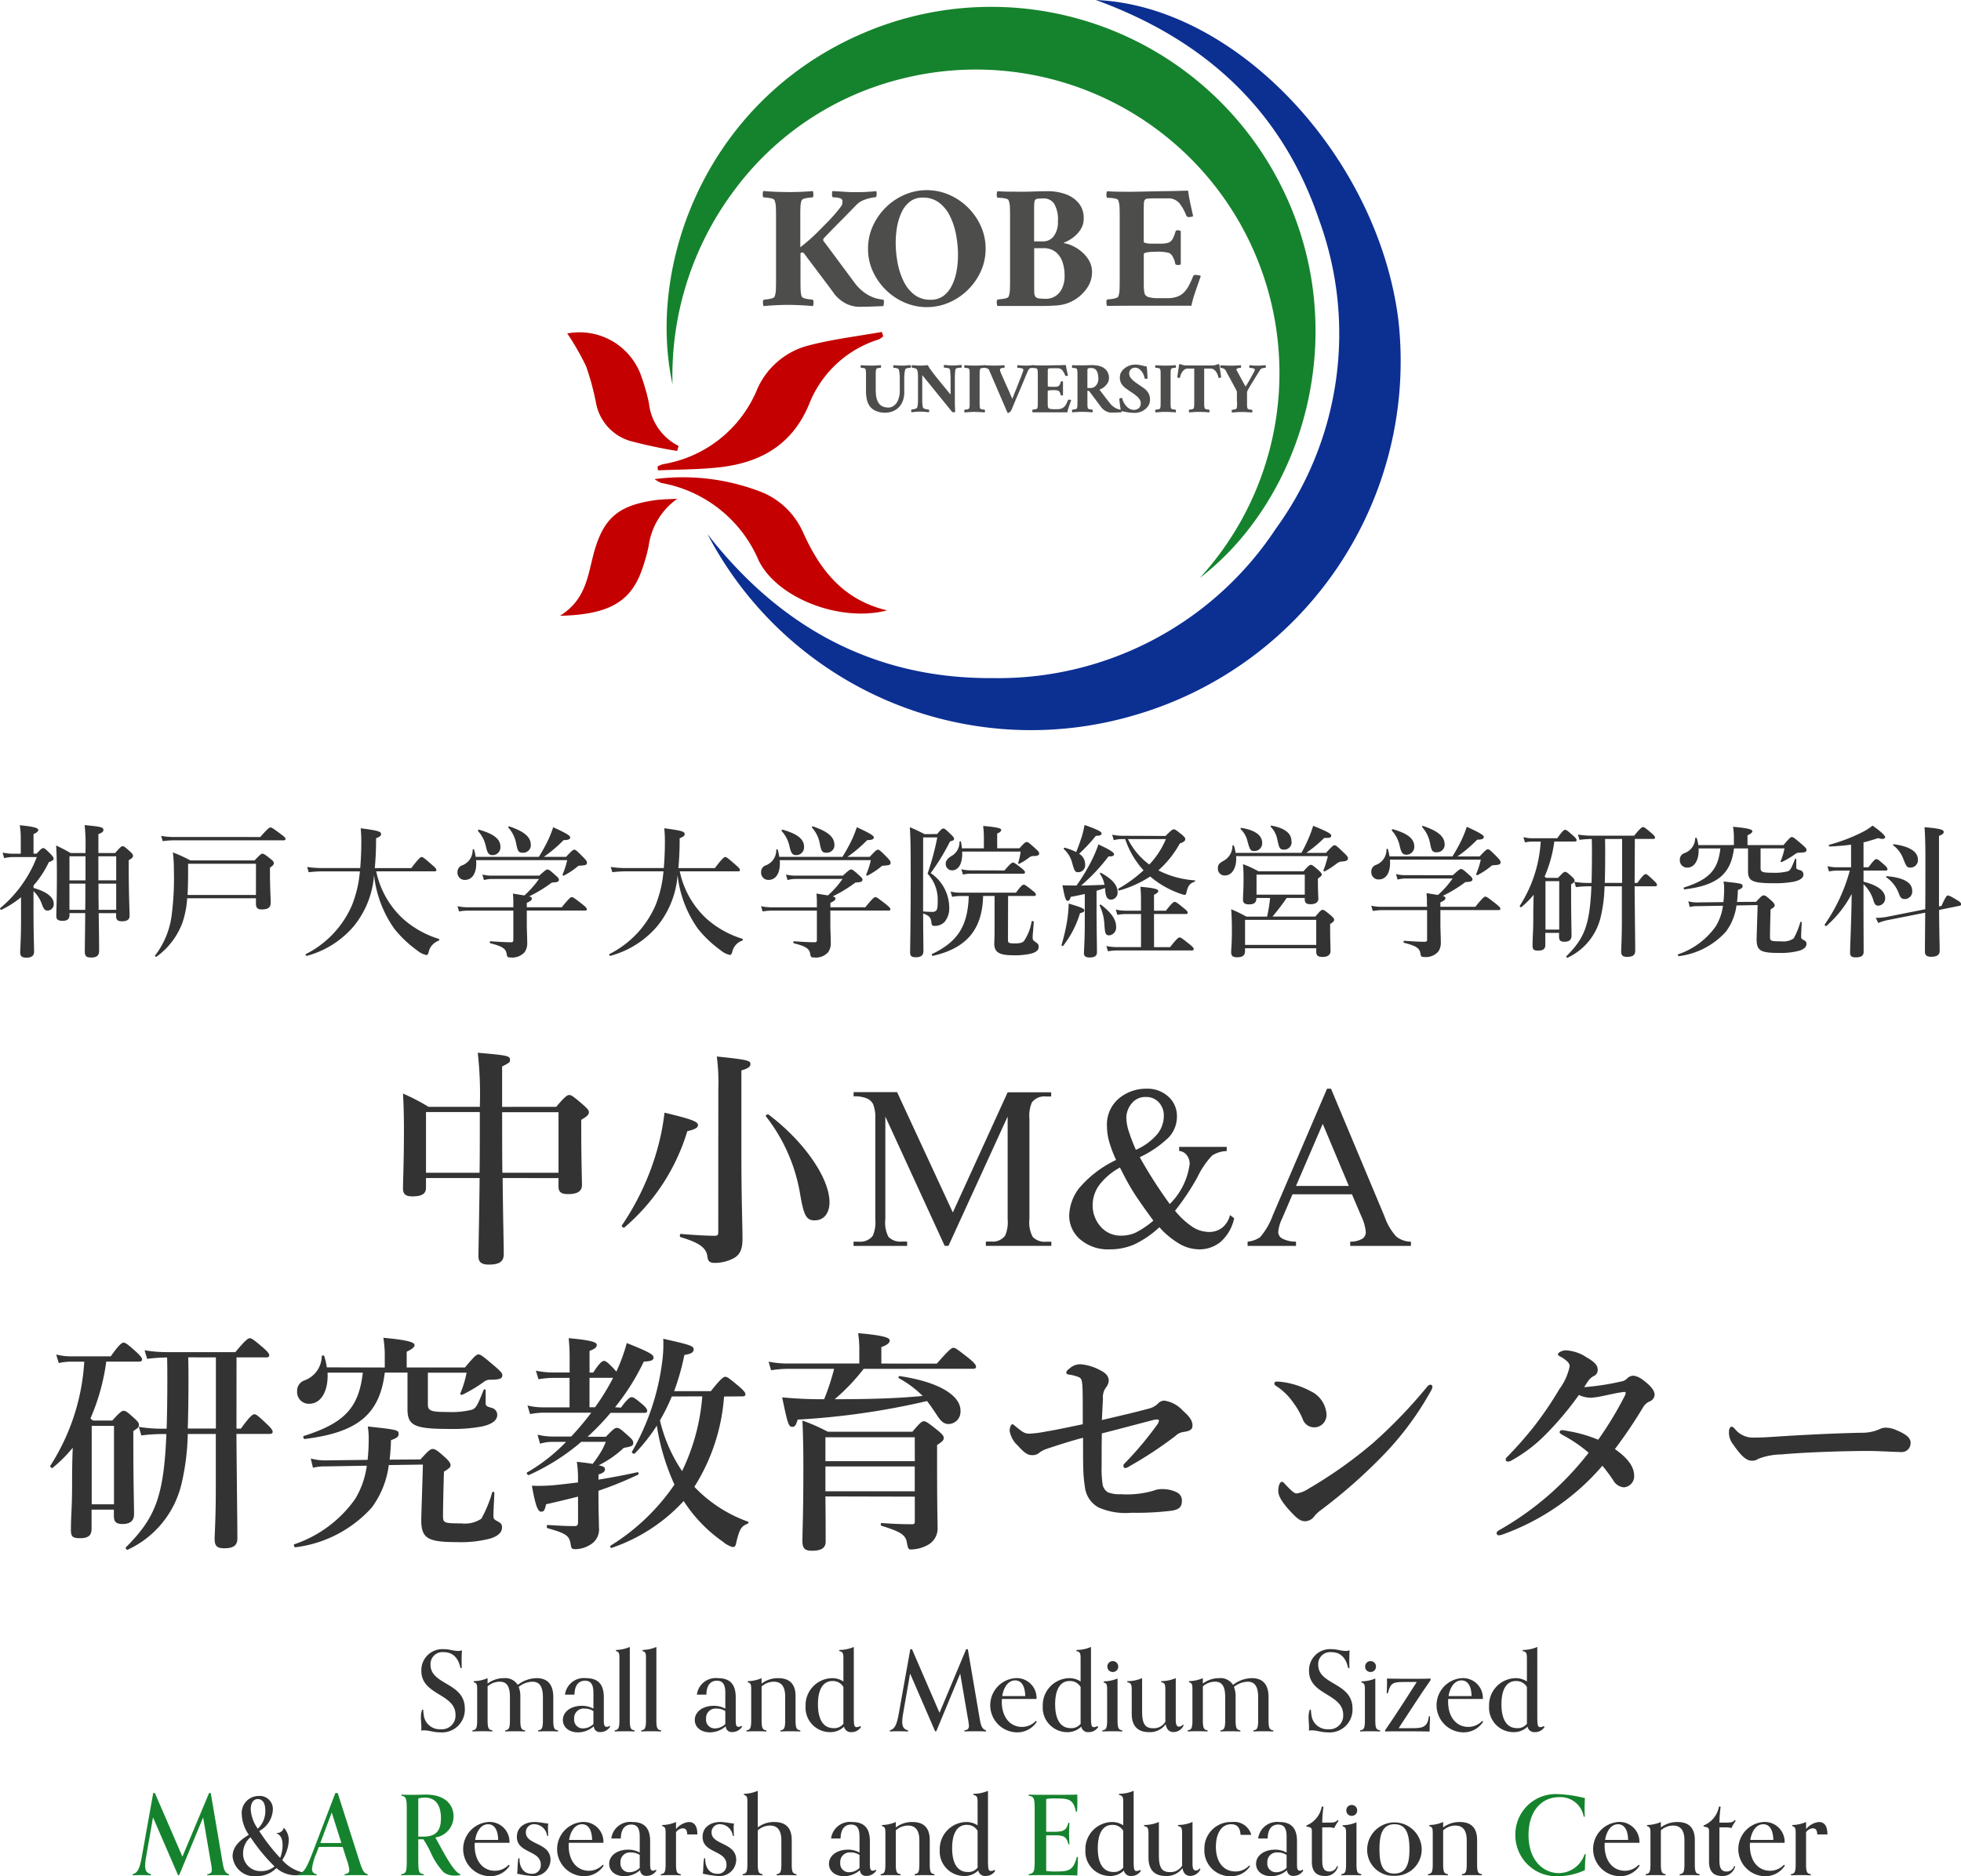 <svg xmlns="http://www.w3.org/2000/svg" xmlns:xlink="http://www.w3.org/1999/xlink" width="177.191" height="169.555" viewBox="0 0 177.191 169.555"><defs><clipPath id="a"><rect width="76" height="65.97" transform="translate(50.595)" fill="none"/></clipPath></defs><g transform="translate(0)"><g clip-path="url(#a)"><path d="M71.229,17.36q.491,0,1.128-.024t1.078-.073a.563.563,0,0,1,.056.28.464.464,0,0,1-.056.3,3.142,3.142,0,0,0-.329.025,2.647,2.647,0,0,0-.432.079.351.351,0,0,0-.245.171,1.727,1.727,0,0,0-.1.527c-.01.214-.016.459-.016.738v2.96a15.293,15.293,0,0,0,1.617-1.424c.319-.32.589-.593.808-.816s.424-.443.613-.656.4-.464.613-.752a.606.606,0,0,0,.144-.3,1.961,1.961,0,0,0,.016-.216.253.253,0,0,0-.176-.245,1.3,1.3,0,0,0-.384-.089c-.139-.009-.245-.015-.32-.015a.5.5,0,0,1-.064-.272,1.116,1.116,0,0,1,.032-.288c.289.011.627.03,1.016.057s.728.04,1.016.04a17.637,17.637,0,0,0,1.936-.095.806.806,0,0,1,.032.272.438.438,0,0,1-.064.271c-.129.013-.257.032-.383.057a3.994,3.994,0,0,0-.7.2,1.861,1.861,0,0,0-.672.432q-.574.593-1.031,1.057l-.966.975q-.51.521-.944.98a.224.224,0,0,0-.047.257q.432.574.92,1.231l.92,1.24.981,1.32a3.992,3.992,0,0,0,1.152,1.056,3.338,3.338,0,0,0,.981.392c.266.047.42.071.464.072a.453.453,0,0,1,.039.313,1.3,1.3,0,0,1-.039.263q-.336.017-.952.04c-.41.015-.776.023-1.1.024a2.721,2.721,0,0,1-1.5-.384,3.217,3.217,0,0,1-.888-.784q-.144-.208-.49-.671t-.776-1.032q-.424-.567-.824-1.095t-.657-.88a.213.213,0,0,0-.16-.064.155.155,0,0,0-.145.095v2.624c0,.277.005.522.016.737a1.727,1.727,0,0,0,.095.528.4.4,0,0,0,.246.161,2.137,2.137,0,0,0,.432.088c.155.016.264.029.329.04a.453.453,0,0,1,.056.288.661.661,0,0,1-.056.288c-.3-.032-.665-.058-1.1-.08s-.813-.031-1.143-.031-.7.01-1.12.031-.783.048-1.088.08a.648.648,0,0,1-.057-.288.447.447,0,0,1,.057-.288c.074-.009.186-.024.335-.04a2.336,2.336,0,0,0,.414-.083c.139-.043.22-.1.245-.161a1.91,1.91,0,0,0,.113-.613q.015-.368.016-.863V19.584q0-.51-.016-.872a1.892,1.892,0,0,0-.113-.6c-.021-.074-.1-.129-.245-.17a3.028,3.028,0,0,0-.433-.08q-.169-.019-.336-.024a.465.465,0,0,1-.056-.3.562.562,0,0,1,.056-.279q.465.048,1.1.072t1.134.025" fill="#4d4d4c"/><path d="M83.741,17.185a5.022,5.022,0,0,1,1.993.407,5.533,5.533,0,0,1,1.7,1.134,5.633,5.633,0,0,1,1.183,1.688,4.9,4.9,0,0,1,.44,2.064,4.843,4.843,0,0,1-.44,2.056,5.634,5.634,0,0,1-1.183,1.68,5.515,5.515,0,0,1-1.7,1.134,5.047,5.047,0,0,1-3.976,0,5.49,5.49,0,0,1-1.7-1.134,5.64,5.64,0,0,1-1.185-1.68,4.828,4.828,0,0,1-.44-2.056,4.9,4.9,0,0,1,.44-2.064,5.609,5.609,0,0,1,1.185-1.688,5.508,5.508,0,0,1,1.7-1.134,5.014,5.014,0,0,1,1.984-.407m-.367.671a1.83,1.83,0,0,0-1.159.367,2.582,2.582,0,0,0-.752.968,5.277,5.277,0,0,0-.409,1.32,8.19,8.19,0,0,0-.122,1.424,9.8,9.8,0,0,0,.17,1.8,6.537,6.537,0,0,0,.536,1.664,3.364,3.364,0,0,0,.968,1.225,2.349,2.349,0,0,0,1.48.465,1.886,1.886,0,0,0,1.176-.36,2.619,2.619,0,0,0,.76-.952,4.973,4.973,0,0,0,.416-1.313,8.094,8.094,0,0,0,.123-1.424,10.052,10.052,0,0,0-.17-1.807,6.5,6.5,0,0,0-.544-1.68,3.391,3.391,0,0,0-.981-1.231,2.377,2.377,0,0,0-1.487-.465" fill="#4d4d4c"/><path d="M94.765,17.28a4.618,4.618,0,0,1,1.455.245,2.771,2.771,0,0,1,1.21.785,2.094,2.094,0,0,1,.489,1.455,1.709,1.709,0,0,1-.2.832,2.55,2.55,0,0,1-.491.64,2.982,2.982,0,0,1-.567.432,3.585,3.585,0,0,1-.44.227c-.063.022-.1.041-.1.057s0,.023.016.023a2.615,2.615,0,0,1,.712.215,3.714,3.714,0,0,1,.84.52,2.98,2.98,0,0,1,.7.809,2.077,2.077,0,0,1,.284,1.077,2.522,2.522,0,0,1-.454,1.44,3.654,3.654,0,0,1-1.191,1.1,3.538,3.538,0,0,1-1.536.464q-.851.064-1.715.048H90.124a.665.665,0,0,1-.057-.288.452.452,0,0,1,.057-.288c.075-.01.187-.024.336-.04a2.737,2.737,0,0,0,.432-.079c.139-.037.219-.088.245-.152a1.859,1.859,0,0,0,.114-.613q.017-.367.016-.863V19.58c0-.34-.006-.631-.016-.871a1.872,1.872,0,0,0-.114-.6c-.022-.075-.1-.122-.245-.16a2.745,2.745,0,0,0-.432-.064c-.149-.01-.262-.016-.336-.016a.492.492,0,0,1-.057-.3.582.582,0,0,1,.057-.288q.528.033,1.134.04c.4,0,.772.007,1.1.007s.694-.008,1.1-.023.841-.024,1.3-.024m-1.312,4.536h.8a1.184,1.184,0,0,0,.968-.472,2.121,2.121,0,0,0,.376-1.348,2.78,2.78,0,0,0-.344-1.593,1.113,1.113,0,0,0-.952-.472c-.164,0-.327.008-.49.024a.344.344,0,0,0-.3.152,1.055,1.055,0,0,0-.056.32c0,.123-.009.279-.009.449v2.941Zm0,.612v3.521c0,.074,0,.215.008.423a.787.787,0,0,0,.1.44.549.549,0,0,0,.392.161,5.449,5.449,0,0,0,.6.031,1.576,1.576,0,0,0,.744-.2,1.635,1.635,0,0,0,.639-.672,2.6,2.6,0,0,0,.265-1.271,3.723,3.723,0,0,0-.177-1.143,1.987,1.987,0,0,0-.6-.922,1.729,1.729,0,0,0-1.176-.368Z" fill="#4d4d4c"/><path d="M102.268,17.328q.192,0,.68-.008l1.12-.024q.633-.015,1.289-.023t1.19-.024c.357-.011.627-.016.808-.017q.079.594.208,1.184t.245,1.12a.355.355,0,0,1-.16.057,1.324,1.324,0,0,1-.208.023.246.246,0,0,1-.246-.123,4.287,4.287,0,0,0-.612-1.111,1.292,1.292,0,0,0-1.081-.454h-1.3a4.727,4.727,0,0,0-.49.023.342.342,0,0,0-.3.152,1.055,1.055,0,0,0-.056.32c0,.122-.009.278-.009.448v2.987c0,.043.069.08.208.114a2.08,2.08,0,0,0,.465.047h.816a2.441,2.441,0,0,0,.712-.079.7.7,0,0,0,.392-.32,2.98,2.98,0,0,0,.272-.688.17.17,0,0,1,.192-.122.4.4,0,0,1,.288.08V23.9a.257.257,0,0,1-.1.032,1.075,1.075,0,0,1-.17.016c-.139,0-.214-.038-.227-.114a2.159,2.159,0,0,0-.288-.737.749.749,0,0,0-.257-.234,3.863,3.863,0,0,0-1.183-.113c-.138,0-.295,0-.472.016a2.484,2.484,0,0,0-.453.064c-.128.031-.192.08-.192.144V25.73c0,.154.007.318.023.49a1.292,1.292,0,0,0,.088.4.574.574,0,0,0,.4.245,2.564,2.564,0,0,0,.623.08h1.024a2.563,2.563,0,0,0,.825-.123,1.616,1.616,0,0,0,.633-.383,2.646,2.646,0,0,0,.448-.613,7.961,7.961,0,0,0,.4-.879c.022-.065.091-.1.209-.1a1.537,1.537,0,0,1,.287.031.461.461,0,0,1,.193.065q-.146.416-.32.911t-.32.959a7.189,7.189,0,0,0-.208.817h-5.519q-.807,0-1.376.008l-.728.007a.661.661,0,0,1-.056-.288.44.44,0,0,1,.056-.288c.075-.009.186-.024.336-.039a2.663,2.663,0,0,0,.433-.081c.138-.037.217-.088.245-.152a1.878,1.878,0,0,0,.113-.612q.017-.368.016-.864V19.584q0-.511-.016-.871a1.871,1.871,0,0,0-.113-.6c-.022-.075-.1-.129-.245-.16a2.758,2.758,0,0,0-.433-.064c-.151-.01-.263-.016-.336-.016a.486.486,0,0,1-.056-.3.585.585,0,0,1,.056-.288q.529.034,1.134.04l1.1.008" fill="#4d4d4c"/><path d="M78.687,33.039c.136,0,.289,0,.459-.01s.317-.016.44-.029a.222.222,0,0,1,.024.113.188.188,0,0,1-.024.123.824.824,0,0,0-.131.009,1.139,1.139,0,0,0-.174.034.147.147,0,0,0-.1.068.766.766,0,0,0-.047.245c0,.1-.006.219-.006.358v1.175q0,.291.026.581a1.845,1.845,0,0,0,.13.516.97.97,0,0,0,.306.41.936.936,0,0,0,.368.165,1.67,1.67,0,0,0,.308.035.854.854,0,0,0,.49-.161,1.164,1.164,0,0,0,.391-.51,2.233,2.233,0,0,0,.154-.907v-1.08a3.914,3.914,0,0,0-.025-.447,1.424,1.424,0,0,0-.067-.334.174.174,0,0,0-.122-.1,1.3,1.3,0,0,0-.2-.044c-.049-.006-.1-.011-.15-.013a.194.194,0,0,1-.023-.123.232.232,0,0,1,.023-.113c.153.014.288.023.4.029s.245.01.4.01a2.692,2.692,0,0,0,.381-.016c.114-.016.237-.018.368-.023a.232.232,0,0,1,.023.113.194.194,0,0,1-.023.123,1.6,1.6,0,0,0-.364.049.178.178,0,0,0-.123.1,1.437,1.437,0,0,0-.066.332,4.37,4.37,0,0,0-.026.443v1.248a2.088,2.088,0,0,1-.245,1.07,1.542,1.542,0,0,1-.641.619,1.877,1.877,0,0,1-.857.2,2.1,2.1,0,0,1-.761-.137,1.341,1.341,0,0,1-.593-.425,1.553,1.553,0,0,1-.272-.58,3.425,3.425,0,0,1-.088-.844V33.952c0-.14,0-.259-.007-.358a.734.734,0,0,0-.046-.245c-.008-.03-.042-.057-.1-.068a1.139,1.139,0,0,0-.174-.034c-.045-.005-.09-.008-.135-.01a.192.192,0,0,1-.023-.122A.232.232,0,0,1,77.785,33c.123.013.278.023.454.029s.331.01.466.01" fill="#4d4d4c"/><path d="M83.131,33.039c.113,0,.234,0,.361-.01s.242-.016.34-.029a3.543,3.543,0,0,0,.312.482q.219.3.51.663t.612.752q.323.387.613.754a.36.36,0,0,0,.012-.113V34.187c0-.081,0-.181-.009-.3s-.015-.226-.024-.325a.58.58,0,0,0-.039-.2.194.194,0,0,0-.137-.088,1.239,1.239,0,0,0-.227-.039c-.077-.007-.122-.01-.154-.01a.262.262,0,0,1-.016-.1.24.24,0,0,1,.016-.14,3.406,3.406,0,0,1,.391.025,3.384,3.384,0,0,0,.39.02c.14,0,.278-.007.414-.02s.266-.022.393-.025a.322.322,0,0,1,.015.107.235.235,0,0,1-.029.135l-.145.006a1.282,1.282,0,0,0-.245.036.187.187,0,0,0-.148.1,1.5,1.5,0,0,0-.029.19c-.011.1-.019.2-.023.31s-.007.207-.007.284v2.182c0,.189,0,.344.01.466s.012.266.016.434a.165.165,0,0,1-.082.019l-.082.007a.157.157,0,0,1-.1-.043.793.793,0,0,1-.1-.108l-2.608-3.213v2.328a2.679,2.679,0,0,0,.023.358,1.283,1.283,0,0,0,.049.26.228.228,0,0,0,.144.1,1.47,1.47,0,0,0,.381.072.205.205,0,0,1,.03.123.4.4,0,0,1-.016.113c-.123-.008-.259-.02-.394-.033a4.063,4.063,0,0,0-.413-.019,3.183,3.183,0,0,0-.39.019c-.114.013-.245.025-.391.033a.243.243,0,0,1-.016-.141.279.279,0,0,1,.016-.1,1.138,1.138,0,0,0,.154-.02,1.43,1.43,0,0,0,.223-.057.2.2,0,0,0,.135-.09,1.02,1.02,0,0,0,.057-.266,3.179,3.179,0,0,0,.023-.377V33.945a2.3,2.3,0,0,0-.025-.31.649.649,0,0,0-.092-.269.188.188,0,0,0-.114-.072c-.056-.017-.123-.032-.178-.043a.715.715,0,0,0-.122-.016c-.009,0-.016-.017-.023-.053a.474.474,0,0,1-.007-.113A.133.133,0,0,1,82.4,33c.1.006.209.014.325.024s.248.016.4.016" fill="#4d4d4c"/><path d="M88.068,33.039c.135,0,.29,0,.463-.01s.321-.016.443-.029a.232.232,0,0,1,.023.113.182.182,0,0,1-.023.123.854.854,0,0,0-.134.009,1.075,1.075,0,0,0-.178.034.14.14,0,0,0-.1.068.645.645,0,0,0-.039.217c-.005.087-.008.188-.007.3v2.526c0,.114,0,.215.007.3a.651.651,0,0,0,.039.218.159.159,0,0,0,.1.066.89.89,0,0,0,.178.035l.134.016A.18.18,0,0,1,89,37.15a.27.27,0,0,1-.023.123c-.122-.013-.272-.024-.449-.033s-.335-.014-.47-.014-.289,0-.459.014-.32.02-.447.033a.27.27,0,0,1-.023-.123.192.192,0,0,1,.023-.122l.138-.016a.9.9,0,0,0,.178-.035c.056-.018.09-.04.1-.066a.793.793,0,0,0,.046-.245c0-.1.007-.219,0-.355V33.952c0-.14,0-.259,0-.358a.793.793,0,0,0-.046-.245c-.009-.03-.042-.053-.1-.068a1.214,1.214,0,0,0-.178-.034c-.062-.006-.107-.01-.138-.01a.206.206,0,0,1-.023-.122A.232.232,0,0,1,87.149,33c.128.013.279.022.454.029s.331.01.465.01" fill="#4d4d4c"/><path d="M89.845,33.039c.135,0,.29,0,.463-.01s.323-.016.444-.029a.221.221,0,0,1,.023.113.194.194,0,0,1-.023.123.838.838,0,0,0-.134.009.646.646,0,0,0-.179.046.123.123,0,0,0-.082.113.648.648,0,0,0,.049.213c.033.091.069.179.108.266l.245.548q.123.294.256.577c.09.189.165.362.228.518s.142.327.226.515c.076-.192.143-.364.2-.515l.2-.485q.1-.262.2-.51c.062-.166.117-.3.164-.417s.073-.185.082-.217c.031-.081.064-.17.1-.265a.8.8,0,0,0,.05-.245c0-.04-.038-.07-.115-.092a1.371,1.371,0,0,0-.238-.046c-.084-.008-.14-.013-.17-.013a.2.2,0,0,1-.024-.123A.233.233,0,0,1,91.941,33c.153.013.283.023.387.029s.232.01.381.01a3.473,3.473,0,0,0,.368-.016c.1-.01.221-.018.352-.023a.232.232,0,0,1,.023.113.188.188,0,0,1-.023.123,1.11,1.11,0,0,0-.13.006,1.034,1.034,0,0,0-.185.029.236.236,0,0,0-.132.076,1.244,1.244,0,0,0-.131.237c-.038.091-.081.19-.131.3-.13.32-.252.61-.361.872s-.216.512-.317.749-.206.48-.311.73-.218.523-.34.821a.539.539,0,0,1-.141.174.287.287,0,0,1-.16.088c-.031,0-.049-.01-.056-.029A.282.282,0,0,0,91,37.221l-1.4-3.249c-.037-.092-.078-.187-.123-.284s-.074-.177-.1-.245a.267.267,0,0,0-.122-.122.942.942,0,0,0-.178-.063.759.759,0,0,0-.134-.019.191.191,0,0,1-.024-.123A.222.222,0,0,1,88.937,33c.122.013.278.023.453.029s.33.01.465.01" fill="#4d4d4c"/><path d="M94.223,33.027h.28l.459-.01.528-.01c.179,0,.34,0,.49-.009s.258-.007.332-.007c.022.164.051.327.086.491l.1.459a.145.145,0,0,1-.066.023.492.492,0,0,1-.086.01c-.053,0-.086-.017-.1-.052a1.756,1.756,0,0,0-.252-.454.536.536,0,0,0-.444-.188h-.532c-.066,0-.133,0-.2.01a.141.141,0,0,0-.122.062.426.426,0,0,0-.023.132v1.409c0,.017.028.033.085.045a.813.813,0,0,0,.19.02h.335a.993.993,0,0,0,.292-.033.292.292,0,0,0,.16-.131,1.205,1.205,0,0,0,.114-.284.068.068,0,0,1,.078-.052.168.168,0,0,1,.123.032v1.232a.1.1,0,0,1-.043.014.4.4,0,0,1-.069.006c-.056,0-.088-.015-.092-.046a.868.868,0,0,0-.122-.3.324.324,0,0,0-.106-.092,1.581,1.581,0,0,0-.489-.045c-.057,0-.123,0-.194.006a1.088,1.088,0,0,0-.188.025q-.078.021-.078.057V36.48a1.333,1.333,0,0,0,.01.2.54.54,0,0,0,.035.164.233.233,0,0,0,.164.1,1.109,1.109,0,0,0,.256.033h.421a1.011,1.011,0,0,0,.34-.053.652.652,0,0,0,.26-.158,1.018,1.018,0,0,0,.183-.245,3.01,3.01,0,0,0,.165-.361c.008-.026.037-.039.086-.039a.556.556,0,0,1,.122.013.2.2,0,0,1,.079.026c-.039.113-.084.239-.132.374s-.092.267-.131.393a2.915,2.915,0,0,0-.085.334H93.305a.268.268,0,0,1-.023-.122.182.182,0,0,1,.023-.123L93.444,37a1.062,1.062,0,0,0,.177-.033c.057-.014.09-.035.1-.062a.766.766,0,0,0,.047-.245q.008-.152.006-.354V33.955c0-.14,0-.259-.006-.358a.755.755,0,0,0-.047-.245c-.008-.031-.041-.053-.1-.066a1.162,1.162,0,0,0-.177-.026c-.061,0-.108-.006-.139-.006a.2.2,0,0,1-.023-.123.244.244,0,0,1,.023-.122c.145.008.3.015.466.016h.454" fill="#4d4d4c"/><path d="M98.805,33.007a1.848,1.848,0,0,1,.716.131,1.135,1.135,0,0,1,.5.391,1.1,1.1,0,0,1,.183.647.791.791,0,0,1-.088.367,1.288,1.288,0,0,1-.227.316,1.406,1.406,0,0,1-.283.226,1.107,1.107,0,0,1-.266.123c.157.21.306.4.446.587s.3.385.479.613a1.617,1.617,0,0,0,.473.433,1.349,1.349,0,0,0,.4.161,1.78,1.78,0,0,0,.19.029.181.181,0,0,1,.016.123.575.575,0,0,1-.016.108l-.39.015c-.169.007-.319.01-.45.01a1.12,1.12,0,0,1-.613-.158,1.3,1.3,0,0,1-.367-.321L98.47,35.416c-.053-.065-.092-.1-.122-.1h-.092v1.071c0,.113,0,.214.006.3a.728.728,0,0,0,.039.216.163.163,0,0,0,.1.065.82.82,0,0,0,.177.037l.135.016a.182.182,0,0,1,.023.123.268.268,0,0,1-.023.122c-.123-.013-.272-.024-.45-.033s-.334-.013-.469-.013-.289,0-.459.013-.32.019-.447.033a.268.268,0,0,1-.023-.122.182.182,0,0,1,.023-.123l.139-.016a.841.841,0,0,0,.178-.037c.056-.018.089-.039.1-.065a.782.782,0,0,0,.046-.245c0-.1.007-.218.007-.354V33.95c0-.14,0-.259-.007-.358a.765.765,0,0,0-.046-.246c-.009-.03-.042-.052-.1-.064a1.078,1.078,0,0,0-.178-.027c-.061,0-.106-.006-.139-.006a.211.211,0,0,1-.023-.123A.248.248,0,0,1,96.89,33c.145.009.3.015.466.016h.454c.136,0,.288,0,.454-.009s.347-.01.535-.01m.445,1.236a2,2,0,0,0-.053-.475A.726.726,0,0,0,99,33.4a.542.542,0,0,0-.4-.139c-.066,0-.133,0-.2.01a.141.141,0,0,0-.123.063.445.445,0,0,0-.023.131v1.6h.289a.616.616,0,0,0,.344-.1.762.762,0,0,0,.26-.3.923.923,0,0,0,.1-.434" fill="#4d4d4c"/><path d="M102.54,32.949a2.408,2.408,0,0,1,.535.057l.542.123c.017.17.032.34.043.51s.021.354.029.551a.08.08,0,0,1-.072.039h-.108c-.05,0-.077-.016-.082-.042a1.317,1.317,0,0,0-.085-.3,1.377,1.377,0,0,0-.177-.315,1.044,1.044,0,0,0-.26-.245.592.592,0,0,0-.332-.1.686.686,0,0,0-.245.049.464.464,0,0,0-.209.17.568.568,0,0,0-.086.34.617.617,0,0,0,.151.384,2.055,2.055,0,0,0,.368.348q.213.162.411.291c.131.088.283.191.43.3a1.4,1.4,0,0,1,.367.4,1.17,1.17,0,0,1,.149.62,1,1,0,0,1-.2.613,1.392,1.392,0,0,1-.521.42,1.557,1.557,0,0,1-.673.151,3.814,3.814,0,0,1-.613-.053c-.217-.034-.422-.074-.613-.122-.022-.1-.044-.218-.066-.368s-.04-.291-.057-.43-.024-.235-.029-.292a.176.176,0,0,1,.088-.056.32.32,0,0,1,.1-.026c.053,0,.081.015.087.045a1.018,1.018,0,0,0,.1.305,1.827,1.827,0,0,0,.221.341,1.168,1.168,0,0,0,.315.275.75.75,0,0,0,.4.108.7.7,0,0,0,.436-.141.566.566,0,0,0,.188-.483.576.576,0,0,0-.1-.324,1.4,1.4,0,0,0-.253-.284,3.39,3.39,0,0,0-.314-.245l-.284-.189q-.229-.159-.446-.321a1.388,1.388,0,0,1-.352-.388,1.072,1.072,0,0,1-.135-.557.939.939,0,0,1,.2-.594,1.431,1.431,0,0,1,.518-.411,1.485,1.485,0,0,1,.644-.151" fill="#4d4d4c"/><path d="M105.324,33.039c.135,0,.29,0,.463-.01s.322-.016.444-.029a.232.232,0,0,1,.023.113.194.194,0,0,1-.023.123.859.859,0,0,0-.135.009,1.076,1.076,0,0,0-.178.034.141.141,0,0,0-.1.068.671.671,0,0,0-.039.217c0,.087-.007.188-.007.3v2.526c0,.114,0,.215.007.3a.676.676,0,0,0,.039.218.162.162,0,0,0,.1.066.9.9,0,0,0,.178.035l.135.016a.192.192,0,0,1,.023.122.27.27,0,0,1-.023.123q-.185-.02-.45-.033c-.177-.009-.333-.014-.469-.014s-.289,0-.46.014-.32.02-.446.033a.27.27,0,0,1-.023-.123.18.18,0,0,1,.023-.122l.137-.016a.891.891,0,0,0,.178-.035c.057-.018.09-.04.1-.066a.765.765,0,0,0,.046-.245c0-.1.007-.219.005-.355V33.952c0-.14,0-.259-.005-.358a.765.765,0,0,0-.046-.245c-.009-.03-.042-.053-.1-.068a1.19,1.19,0,0,0-.178-.034c-.061-.006-.106-.01-.137-.01a.192.192,0,0,1-.023-.122.232.232,0,0,1,.023-.113c.127.013.278.022.454.029s.33.01.465.01" fill="#4d4d4c"/><path d="M109.432,33.027a1.541,1.541,0,0,0,.352-.029,1.222,1.222,0,0,0,.187-.057.3.3,0,0,1,.123-.029.193.193,0,0,1,.048,0,.108.108,0,0,1,.03.016l.17,1.175a.226.226,0,0,1-.076.029.441.441,0,0,1-.108.016q-.06,0-.066-.033a1.209,1.209,0,0,0-.132-.393.931.931,0,0,0-.244-.3.487.487,0,0,0-.309-.114h-.6v3c0,.135,0,.253.006.354a.766.766,0,0,0,.047.245.162.162,0,0,0,.1.066.854.854,0,0,0,.174.036l.13.016a.185.185,0,0,1,.024.122.263.263,0,0,1-.024.123c-.122-.014-.27-.025-.445-.033s-.33-.014-.466-.014-.289,0-.46.014-.318.019-.445.033a.263.263,0,0,1-.024-.123.186.186,0,0,1,.024-.122l.135-.016a1.034,1.034,0,0,0,.174-.036c.056-.017.088-.039.1-.066a.763.763,0,0,0,.045-.245c.006-.1.008-.219.007-.354v-3h-.6a.491.491,0,0,0-.309.113.949.949,0,0,0-.245.3,1.207,1.207,0,0,0-.131.393c0,.022-.025.033-.066.033a.441.441,0,0,1-.108-.016.226.226,0,0,1-.076-.029l.17-1.176a.269.269,0,0,1,.029-.016h.05a.322.322,0,0,1,.122.03,1.189,1.189,0,0,0,.187.057,1.663,1.663,0,0,0,.352.029Z" fill="#4d4d4c"/><path d="M111.763,36.31v-.886a.316.316,0,0,0-.039-.131c-.036-.07-.085-.165-.149-.284s-.132-.245-.207-.387l-.213-.393c-.068-.123-.146-.266-.234-.424-.048-.087-.082-.152-.1-.194s-.053-.1-.092-.16a.368.368,0,0,0-.223-.161,1.45,1.45,0,0,0-.217-.049.194.194,0,0,1-.023-.123.257.257,0,0,1,.023-.113c.123.013.278.023.454.029s.331.01.467.01.29,0,.463-.01.32-.016.444-.029a.244.244,0,0,1,.023.113.194.194,0,0,1-.023.123.876.876,0,0,0-.135.01.615.615,0,0,0-.178.046.124.124,0,0,0-.082.114.1.1,0,0,0,.013.045.391.391,0,0,0,.033.057l.767,1.411c.008.009.041-.033.1-.122s.122-.215.213-.361.17-.3.26-.464l.236-.433a.274.274,0,0,0,.027-.079.437.437,0,0,0,.006-.072c0-.039-.033-.07-.1-.092a1.118,1.118,0,0,0-.214-.046c-.074-.008-.122-.013-.157-.013a.194.194,0,0,1-.023-.123.232.232,0,0,1,.023-.113l.368.029c.09.007.209.01.358.01a3.472,3.472,0,0,0,.368-.016c.1-.011.219-.018.351-.023a.232.232,0,0,1,.023.113.194.194,0,0,1-.023.123.767.767,0,0,0-.135.01.838.838,0,0,0-.191.043.29.29,0,0,0-.148.105c-.026.039-.076.123-.151.237s-.16.257-.259.416l-.3.49q-.156.254-.279.466a3.29,3.29,0,0,0-.177.325.368.368,0,0,0-.033.122V36.4c0,.113,0,.215.006.3a.707.707,0,0,0,.041.218.163.163,0,0,0,.1.065.872.872,0,0,0,.176.036c.064.006.109.013.135.016a.18.18,0,0,1,.023.122.27.27,0,0,1-.023.123c-.123-.014-.272-.024-.45-.033s-.335-.014-.469-.014-.288,0-.454.014-.316.019-.443.033a.246.246,0,0,1-.023-.123.17.17,0,0,1,.023-.122l.133-.016a.854.854,0,0,0,.174-.036c.057-.017.09-.039.1-.065a.767.767,0,0,0,.047-.246c.005-.1.008-.218.007-.354" fill="#4d4d4c"/><path d="M99.017,0c12.754.524,25.523,14.253,27.341,28.958a33.314,33.314,0,0,1-23.829,35.669,32.987,32.987,0,0,1-38.6-16.356C70.475,56.689,79,61.356,89.7,61.28A30.042,30.042,0,0,0,115.29,47.766,29.961,29.961,0,0,0,119.2,19.9C115.9,10.118,109.044,3.649,99.017,0" fill="#0c2f92"/><path d="M108.4,52.242A27.425,27.425,0,0,0,81.465,7.121,26.835,26.835,0,0,0,66.236,17.346a27.948,27.948,0,0,0-5.47,17.378C58.352,23.607,64.111,8.332,79.043,2.569a29.308,29.308,0,0,1,36.729,14.257c6.6,13.174,1.952,28.28-7.371,35.411" fill="#15832d"/><path d="M59.413,42.16a2.412,2.412,0,0,1,.49-.21,11.172,11.172,0,0,0,8.533-6.814,6.965,6.965,0,0,1,4.747-3.947c2.131-.546,4.334-.806,6.5-1.191l.123.391a1.728,1.728,0,0,1-.4.283,9.924,9.924,0,0,0-6.3,5.86c-1.5,3.629-4.329,5.253-8,5.687-1.871.221-3.766.2-5.65.289-.015-.117-.029-.232-.045-.348" fill="#c40000"/><path d="M59.144,43.3a19.585,19.585,0,0,1,9.839,1.238,7.006,7.006,0,0,1,3.592,3.6c1.5,3.326,3.572,6.067,7.575,7.022-4.18,1.1-9.911-1.07-11.6-4.512a11.8,11.8,0,0,0-8.789-7,3.256,3.256,0,0,1-.612-.344" fill="#c40000"/><path d="M61.2,45.073a6.249,6.249,0,0,0-2.589,4.263,15.809,15.809,0,0,1-.6,2.136c-1.014,2.9-2.961,4.071-7.417,4.178,2.273-1.4,2.5-3.481,3-5.434.856-3.309,2.16-4.515,5.546-5.007.678-.1,1.37-.093,2.055-.135" fill="#c40000"/><path d="M61.184,40.751a41.846,41.846,0,0,1-4.263-.907A4.413,4.413,0,0,1,53.872,36.5a23.565,23.565,0,0,0-.923-3.423,23.958,23.958,0,0,0-1.692-2.941A5.913,5.913,0,0,1,58,34.156a17.634,17.634,0,0,1,.636,2.277A4.92,4.92,0,0,0,61.315,40.3l-.13.454" fill="#c40000"/></g><path d="M96.677,80.021A6.593,6.593,0,0,1,96,80c.22,1.165.3,1.411.479,1.411.116,0,.194-.1.272-.362.452-.078.879-.169,1.268-.259V83.32c0,1.682-.077,2.549-.077,2.821s.168.388.517.388c.427,0,.66-.129.66-.478,0-.57-.037-2.317-.037-3.7V80.5c.259-.078.5-.155.763-.246.013.091.013.181.026.272.051.6.233.776.543.776a.633.633,0,0,0,.57-.685c0-.634-.518-1.2-1.5-1.734-.051-.026-.142.026-.1.077a2.515,2.515,0,0,1,.414,1c-.608.026-1.669.065-2.109.065a16.789,16.789,0,0,0,2.47-2.627c.374.013.505-.077.505-.194,0-.168-.4-.427-1.411-.893a11.813,11.813,0,0,1-.516,1.255,17.517,17.517,0,0,1-1.463,2.459Zm4.736-4.491a4.245,4.245,0,0,1-.919-.1l.143.5a2.606,2.606,0,0,1,.724-.1h.311a7.784,7.784,0,0,0,1.656,2.821,12.182,12.182,0,0,1-2.264,1.656c-.052.026,0,.181.064.169a9.99,9.99,0,0,0,2.8-1.268,8.363,8.363,0,0,0,2.47,1.462,5.1,5.1,0,0,0,.634.207c.091,0,.143-.064.181-.259.13-.582.311-.8.725-.932.065-.013.065-.129,0-.129a8.477,8.477,0,0,1-3.272-.9,9.143,9.143,0,0,0,1.941-2.433c.349-.117.492-.233.492-.4,0-.1-.078-.195-.311-.4-.5-.4-.608-.478-.737-.478-.1,0-.207.078-.738.6Zm3.934.3a7.579,7.579,0,0,1-1.5,2.3,6.378,6.378,0,0,1-1.928-2.3ZM104.273,82.6h2.873c.13,0,.169-.038.169-.13s-.1-.207-.35-.4c-.569-.466-.711-.569-.828-.569-.091,0-.246.1-.79.8h-1.074V80.863c.259-.117.388-.233.388-.337,0-.13-.129-.259-1.617-.388a12.48,12.48,0,0,1,.052,1.268V82.3h-1.359a4.246,4.246,0,0,1-.919-.1l.142.479a4.506,4.506,0,0,1,.777-.077H103.1v2.989h-2.161a4.724,4.724,0,0,1-.971-.1l.142.479a5.239,5.239,0,0,1,.829-.078h6.755c.129,0,.168-.037.168-.129s-.1-.207-.388-.44c-.634-.505-.777-.608-.893-.608-.091,0-.246.1-.855.879h-1.449ZM97.233,77a5.24,5.24,0,0,0-1.022-.39c-.064-.013-.129.077-.077.129a2.55,2.55,0,0,1,.763,1.309c.207.723.246.775.582.775a.635.635,0,0,0,.57-.712,1.106,1.106,0,0,0-.544-.958,14.205,14.205,0,0,0,1.514-1.617c.362,0,.518-.065.518-.22s-.375-.35-1.54-.764a9.217,9.217,0,0,1-.259,1.086c-.155.467-.323.959-.5,1.362m3.611,6.753c0-.66-.427-1.268-1.371-1.993-.052-.037-.143.026-.117.078a4.475,4.475,0,0,1,.427,1.669c.052.893.117,1.022.453,1.022a.708.708,0,0,0,.608-.776m-2.873-1.476c0-.168-.207-.259-1.411-.621a11.969,11.969,0,0,1-.168,1.721,18.182,18.182,0,0,1-.479,2.02c-.013.064.1.129.143.077a8.925,8.925,0,0,0,1.527-2.951c.285-.064.388-.128.388-.246m16.788-1.125a14.473,14.473,0,0,1-.271,1.682h-1.876a11.38,11.38,0,0,0-1.372-.66c.052.648.065,1.295.065,1.929,0,1.281-.065,1.643-.065,1.954s.129.453.543.453c.492,0,.711-.168.711-.583v-.233h6.433V86c0,.337.129.479.582.479s.711-.181.711-.557c0-.233-.037-.97-.037-2.019v-.4c.259-.155.362-.259.362-.388,0-.1-.078-.194-.311-.4-.5-.414-.608-.492-.737-.492-.1,0-.207.078-.648.608H114.98a20.71,20.71,0,0,0,1.281-1.682h1.63v.065c0,.374.117.5.544.5s.686-.181.686-.478c0-.182-.038-.725-.038-1.527V79.4c.272-.194.35-.272.35-.362s-.078-.195-.285-.388c-.479-.414-.582-.492-.711-.492-.1,0-.207.077-.66.582h-4.065a9.622,9.622,0,0,0-1.4-.647c.037.4.052.789.052,1.177,0,1.307-.052,1.7-.052,2.019s.155.44.557.44c.478,0,.659-.181.659-.582Zm3.132-.3h-4.359v-1.81h4.359Zm1.036,4.542H112.5V83.127h6.432Zm-7.286-8.32a3.116,3.116,0,0,0-.156-.647.067.067,0,0,0-.088-.038.069.069,0,0,0-.041.051,1.542,1.542,0,0,1-.815,1.359c-.4.221-.5.363-.5.66a.608.608,0,0,0,.553.658.492.492,0,0,0,.094,0c.634,0,1.075-.711,1-1.747h8.282v.026a9.482,9.482,0,0,1-.388,1.255c-.026.065.064.117.116.091a6.113,6.113,0,0,0,.919-.582c.337-.259.414-.285.608-.3.414-.026.569-.1.569-.31,0-.1-.077-.207-.362-.479-.634-.606-.725-.683-.854-.683-.1,0-.207.077-.764.686h-1.785a12.11,12.11,0,0,0,1.617-1.347c.544,0,.634-.026.634-.221,0-.168-.349-.349-1.63-.879a9.538,9.538,0,0,1-.375,1.035,12.932,12.932,0,0,1-.686,1.411Zm5.047-1.048c0-.674-.531-1.178-1.8-1.411a.068.068,0,0,0-.077.1,2.246,2.246,0,0,1,.6,1.152c.155.75.22.918.6.918a.674.674,0,0,0,.692-.655.782.782,0,0,0-.006-.108m-2.653.168c0-.674-.582-1.152-1.864-1.372-.064-.013-.129.078-.077.117a2.215,2.215,0,0,1,.608,1.074c.22.8.272.9.647.9a.7.7,0,0,0,.686-.711v-.012Zm14.9,5.759h-4.141a4.12,4.12,0,0,1-.906-.1l.142.478a5.181,5.181,0,0,1,.815-.077h4.09v2.666c0,.142-.065.194-.22.194-.466,0-1.139-.037-1.85-.09-.065,0-.078.168-.014.181,1.036.259,1.411.478,1.476.944.051.285.077.337.323.337A1.5,1.5,0,0,0,129.956,86a1.377,1.377,0,0,0,.233-.841c0-.491-.026-.828-.038-1.54V82.247H135.4c.13,0,.169-.037.169-.13s-.1-.194-.414-.452c-.686-.531-.828-.634-.945-.634-.09,0-.246.1-.9.918h-3.161v-.4c.337-.155.453-.246.453-.374,0-.091,0-.142-.246-.207a12.586,12.586,0,0,0,2.059-1.255c.491-.013.634-.078.634-.259,0-.1-.078-.195-.3-.388-.5-.453-.608-.531-.737-.531-.1,0-.207.077-.738.556H126.98a3.508,3.508,0,0,1-.841-.1l.142.5a2.786,2.786,0,0,1,.738-.1h4.232a8.306,8.306,0,0,1-1.32,1.488c-.246-.038-.583-.091-1.036-.168a7.852,7.852,0,0,1,.038.97Zm-3.4-4.555a4.471,4.471,0,0,0-.142-.647c-.013-.065-.116-.052-.129.013a1.46,1.46,0,0,1-.971,1.411.627.627,0,0,0-.4.62.65.65,0,0,0,.61.686h.064c.7,0,1.1-.686,1.01-1.786H133.8a7.342,7.342,0,0,1-.414,1.295c-.026.064.064.129.116.1a6.827,6.827,0,0,0,1.217-.8c.09-.091.1-.091.31-.1.492-.037.557-.077.557-.285,0-.1-.078-.207-.337-.478-.6-.6-.686-.674-.815-.674-.1,0-.207.078-.738.647h-2.006a12.351,12.351,0,0,0,1.786-1.514c.44,0,.6-.09.6-.246s-.374-.388-1.54-.918a10.624,10.624,0,0,1-.466,1.177,15.874,15.874,0,0,1-.829,1.5Zm4.983-1.085c0-.711-.6-1.216-1.954-1.669-.065-.026-.1.064-.065.116a3.006,3.006,0,0,1,.7,1.436c.129.7.22.829.6.829a.689.689,0,0,0,.724-.654c0-.02,0-.04,0-.06Zm-2.744.181c0-.686-.569-1.165-1.941-1.553a.085.085,0,0,0-.09.08.082.082,0,0,0,.013.05,2.964,2.964,0,0,1,.7,1.359c.142.647.272.815.622.815a.71.71,0,0,0,.7-.718l0-.034Zm14.5-.44c.13,0,.168-.038.168-.13s-.1-.207-.31-.4c-.479-.427-.609-.531-.725-.531-.091,0-.246.1-.711.764H138.45a3.238,3.238,0,0,1-.8-.1l.142.479a3.071,3.071,0,0,1,.634-.077h.789a12.027,12.027,0,0,1-1.889,5.8c-.038.052.077.168.129.129a7.634,7.634,0,0,0,1.126-1.126c-.026.556-.037,1.268-.037,2.032,0,1.4-.065,1.734-.065,2.549,0,.388.1.466.518.466.44,0,.634-.155.634-.517V84.305h1.242v.35c0,.323.129.453.479.453.44,0,.647-.181.647-.557,0-.453-.038-1.85-.038-3.869v-.764c.272-.169.311-.221.311-.337s-.078-.207-.246-.363c-.391-.348-.481-.427-.609-.427-.1,0-.207.078-.634.544h-1.075c-.051-.038-.09-.078-.142-.117a11.789,11.789,0,0,0,.878-3.17Zm-1.4,7.959h-1.242V79.633h1.242Zm6.832-8.193h1.657c.129,0,.168-.038.168-.13s-.1-.207-.323-.4c-.518-.44-.647-.544-.764-.544-.09,0-.246.1-.8.777H143.82a7.607,7.607,0,0,1-1.242-.1l.142.479a9.174,9.174,0,0,1,1.086-.077h.026c.013.478.013.932.013,1.125,0,1.086-.013,2.032-.038,2.847h-.31a7.609,7.609,0,0,1-1.243-.1l.143.478a9.207,9.207,0,0,1,1.113-.077h.285c-.143,3.572-.66,4.71-2.252,6.315-.052.052.037.168.091.143a5.418,5.418,0,0,0,3-3.676,13.233,13.233,0,0,0,.349-2.782h1.566v2.989c0,1.734-.064,2.6-.064,2.886,0,.374.142.505.53.505.505,0,.738-.156.738-.544,0-.919-.037-3.518-.052-5.836h1.851c.13,0,.168-.037.168-.13s-.1-.22-.3-.4c-.492-.466-.608-.569-.725-.569-.09,0-.246.1-.75.8H147.7Zm-1.151,0v3.972h-1.566c.026-.737.037-1.643.037-2.756,0-.22,0-.7-.013-1.216Zm6.888.556a3.471,3.471,0,0,0-.142-.621c-.026-.065-.142-.052-.142.013A1.453,1.453,0,0,1,152.2,77.1a.613.613,0,0,0-.414.621.648.648,0,0,0,.611.685.442.442,0,0,0,.063,0c.7,0,1.074-.777,1.022-1.734h1.968c-.221,1.967-1.023,2.807-3.288,3.533-.064.026-.013.181.052.168,2.951-.362,4.18-1.372,4.465-3.7h1.268v2.045c0,.918.4,1.1,2.368,1.1a8.983,8.983,0,0,0,1.786-.143c.57-.129.854-.349.854-.647a.4.4,0,0,0-.3-.388c-.337-.09-.35-.129-.35-.31v-.674a.059.059,0,0,0-.116-.013c-.337.854-.427,1.022-.66,1.1a4.768,4.768,0,0,1-1.347.129c-.932,0-1.1-.065-1.1-.427V76.67h2.161a5.859,5.859,0,0,1-.35,1.151c-.025.065.065.1.117.078a8,8,0,0,0,1.19-.711.555.555,0,0,1,.4-.13c.517-.013.634-.065.634-.259,0-.1-.078-.194-.4-.479-.7-.6-.8-.673-.932-.673-.1,0-.207.077-.75.724H157.9v-.88c.3-.142.44-.259.44-.362,0-.129-.155-.272-1.747-.414a6.969,6.969,0,0,1,.077.8v.854Zm5.358,5.422c-.026,1.035-.091,2.86-.091,3.08,0,1.022.337,1.242,1.968,1.242a6.476,6.476,0,0,0,1.915-.207c.414-.142.621-.337.621-.608,0-.181-.052-.246-.3-.374-.156-.091-.182-.117-.182-.311,0-.272.038-.841.052-1.255,0-.065-.116-.078-.129-.013a6.906,6.906,0,0,1-.6,1.462,1.665,1.665,0,0,1-1.126.259c-.957,0-1.01-.026-1.01-.427,0-.44.026-1.644.051-2.459.311-.181.375-.259.375-.374,0-.091-.1-.246-.311-.427-.414-.375-.543-.466-.686-.466s-.272.129-.686.582l-1.722.013q.059-.5.078-1.085c.323-.117.427-.194.427-.337,0-.233-.065-.246-1.722-.427a3.846,3.846,0,0,1,.052.634,11.456,11.456,0,0,1-.065,1.229l-2.213.026a3.1,3.1,0,0,1-.958-.1l.13.517a2.62,2.62,0,0,1,.711-.077l2.29-.038a4.8,4.8,0,0,1-.647,1.851,6.815,6.815,0,0,1-3.4,2.536c-.065.026,0,.181.065.168a6.859,6.859,0,0,0,4.257-2.226,5.084,5.084,0,0,0,.945-2.355Zm9.568-1.889a3.3,3.3,0,0,1,.895,1.475c.116.362.207.466.453.466a.657.657,0,0,0,.608-.674c0-.659-.686-1.177-1.954-1.488v-1.01h1.993c.129,0,.168-.038.168-.13s-.09-.22-.259-.362c-.466-.414-.608-.543-.75-.543-.116,0-.233.116-.711.737h-.443v-2.25c.427-.1.854-.233,1.333-.388a1.213,1.213,0,0,0,.362.077c.182,0,.259-.077.259-.168,0-.142-.427-.543-1.138-1.035a5.009,5.009,0,0,1-.906.582,15.806,15.806,0,0,1-3.015,1.152c-.065.013-.013.155.051.155.764-.037,1.372-.09,1.929-.168v2.044h-1.295a3.514,3.514,0,0,1-.841-.1l.143.478a3.815,3.815,0,0,1,.7-.077h1.178a15.63,15.63,0,0,1-2.265,4.865c-.037.052.091.182.142.143a9.964,9.964,0,0,0,2.291-2.9c-.013,2.135-.142,4.71-.142,5.332,0,.285.142.4.5.4.479,0,.725-.13.725-.5,0-.6-.013-2.51-.013-5.189Zm6.82,2.006V75.544c.35-.143.427-.246.427-.363,0-.207-.362-.31-1.734-.427.052.738.078,1.5.078,2.692,0,2.006,0,3.533-.013,4.723l-3.469.687a5.043,5.043,0,0,1-1,.09l.22.466a4.545,4.545,0,0,1,.906-.272l3.339-.66c-.013,1.928-.026,2.873-.026,3.518,0,.337.181.466.569.466.492,0,.764-.155.764-.543,0-.686-.038-1.32-.052-3.688l1.851-.375c.09-.013.142-.064.142-.142,0-.1-.078-.194-.311-.337-.608-.374-.776-.452-.9-.452-.1,0-.22.181-.57.944ZM173.3,77.706c0-.738-.738-1.216-2.174-1.411a.06.06,0,0,0-.074.04.059.059,0,0,0,.022.064,2.69,2.69,0,0,1,.893,1.191c.3.763.349.815.674.815a.674.674,0,0,0,.659-.688v-.011m-.518,2.807c0-.764-.777-1.2-2.29-1.333-.065,0-.1.065-.052.1a3.04,3.04,0,0,1,1.151,1.514c.13.349.259.453.531.453a.677.677,0,0,0,.663-.689c0-.016,0-.033,0-.049" fill="#333"/><path d="M1.9,83.195c0,1.734-.077,2.588-.077,2.873,0,.349.168.479.582.479s.674-.169.674-.531c0-.608-.052-1.54-.052-3.921V80.529a3.067,3.067,0,0,1,.777,1.242c.168.427.259.518.517.518a.566.566,0,0,0,.533-.6l0-.022c0-.583-.634-1.086-1.825-1.423v-.221a9.12,9.12,0,0,0,1.385-2.109c.324-.116.427-.194.427-.323,0-.1-.077-.207-.271-.414-.453-.453-.544-.531-.674-.531-.1,0-.207.077-.582.5H3.029V75.379c.285-.117.427-.246.427-.375s-.168-.285-1.669-.427a7.586,7.586,0,0,1,.09,1.126v1.45H1.191a4.66,4.66,0,0,1-.957-.105l.142.505a3.341,3.341,0,0,1,.815-.1H3.327a11.279,11.279,0,0,1-3.314,4.62c-.052.038.065.169.116.143A8.644,8.644,0,0,0,1.9,81.086Zm8.593-.674v.285c0,.324.155.453.531.453.452,0,.686-.155.686-.5,0-.492-.078-2.006-.078-4.192v-.829c.285-.155.388-.272.388-.4,0-.1-.077-.207-.271-.388-.453-.4-.544-.479-.674-.479-.1,0-.207.078-.674.621H8.891V75.379c.337-.129.453-.22.453-.374,0-.246-.22-.3-1.695-.44a16.99,16.99,0,0,1,.077,2.278v.246H6.379c-.583-.337-.686-.375-1.307-.686.053.852.068,1.705.068,2.56,0,2.576-.051,3.223-.051,3.855,0,.272.181.4.556.4.427,0,.634-.155.634-.517v-.18H7.7c-.013,1.851-.037,2.951-.037,3.468,0,.427.142.544.582.544.492,0,.711-.181.711-.608,0-.557-.013-1.734-.037-3.4Zm-1.579-.3c0-.491-.013-1-.013-1.488v-.881H10.5v2.369Zm-2.64,0V79.856H7.714c0,.79,0,1.579-.013,2.369Zm2.614-4.84H10.5v2.174H8.891ZM7.726,79.559H6.277V77.385H7.726Zm15.4,1.319H16.945c.037-.6.051-1.268.051-2.019v-.8H23.13Zm0,.3v.465c0,.4.143.544.518.544.569,0,.815-.181.815-.6s-.065-1.449-.065-2.549v-.622c.259-.181.35-.284.35-.427,0-.1-.078-.194-.3-.374-.492-.388-.609-.466-.738-.466-.1,0-.207.078-.7.608H17.2a13.471,13.471,0,0,0-1.579-.724,12.648,12.648,0,0,1,.09,1.6,26.249,26.249,0,0,1-.22,4.231,7.515,7.515,0,0,1-1.475,3.481c-.037.052.065.155.116.117A6.6,6.6,0,0,0,16.5,83.338a8.606,8.606,0,0,0,.414-2.161Zm-7.454-5.539a6.122,6.122,0,0,1-1.113-.1l.143.478a7.727,7.727,0,0,1,1-.077h9.925c.13,0,.169-.038.169-.13s-.1-.194-.414-.427c-.674-.5-.828-.608-.945-.608-.09,0-.246.1-.919.867ZM39.26,78.745c.13,0,.168-.038.168-.13s-.1-.207-.4-.466c-.686-.6-.815-.7-.932-.7-.09,0-.246.1-.932,1h-3.3q.125-1.342.116-2.692c.362-.155.453-.233.453-.374,0-.246-.285-.324-1.838-.531.038.531.052.75.052,1.2,0,.88-.038,1.669-.1,2.395H29.1a9.058,9.058,0,0,1-1.347-.1l.142.479a10.346,10.346,0,0,1,1.18-.079h3.443a10.577,10.577,0,0,1-.724,3.08,8.9,8.9,0,0,1-4.168,4.4c-.052.026.026.168.091.156a8.415,8.415,0,0,0,4.258-2.694,8.264,8.264,0,0,0,1.824-4.6,10.277,10.277,0,0,0,1.837,4.852,10.468,10.468,0,0,0,2.1,1.98,1.8,1.8,0,0,0,.8.388c.09,0,.142-.077.194-.259a1.4,1.4,0,0,1,.906-1.035c.064-.026.077-.142.013-.168A8.662,8.662,0,0,1,36.4,83.015a8.07,8.07,0,0,1-2.407-4.27Zm7.124,3.246H42.241a4.118,4.118,0,0,1-.905-.1l.142.478a5.181,5.181,0,0,1,.815-.077h4.091v2.666c0,.142-.065.194-.22.194-.466,0-1.139-.037-1.851-.09-.064,0-.077.168-.013.181,1.035.259,1.411.478,1.476.944.051.285.077.337.323.337a1.5,1.5,0,0,0,1.307-.479,1.382,1.382,0,0,0,.233-.84c0-.492-.026-.829-.038-1.541V82.289h5.254c.13,0,.168-.037.168-.13s-.1-.194-.414-.452c-.688-.53-.83-.634-.948-.634-.09,0-.246.1-.9.918H47.6v-.4c.337-.155.453-.246.453-.374,0-.091,0-.142-.246-.207a12.6,12.6,0,0,0,2.06-1.255c.492-.014.634-.078.634-.259,0-.1-.078-.195-.3-.389-.5-.452-.608-.53-.737-.53-.1,0-.207.077-.738.556h-4.3a3.5,3.5,0,0,1-.841-.1l.142.5a2.826,2.826,0,0,1,.737-.1H48.7a8.2,8.2,0,0,1-1.32,1.489c-.246-.038-.582-.091-1.035-.168a7.85,7.85,0,0,1,.037.97Zm-3.406-4.556a4.471,4.471,0,0,0-.142-.647c-.013-.065-.116-.052-.129.013a1.457,1.457,0,0,1-.971,1.41.629.629,0,0,0-.4.622.649.649,0,0,0,.61.685c.021,0,.043,0,.064,0,.7,0,1.1-.686,1.01-1.786H51.25a7.357,7.357,0,0,1-.414,1.294c-.026.065.064.129.116.1a6.844,6.844,0,0,0,1.216-.8c.091-.09.1-.09.311-.1.492-.037.557-.077.557-.284,0-.1-.078-.207-.337-.479-.6-.6-.686-.674-.815-.674-.1,0-.207.078-.738.647H49.139a12.46,12.46,0,0,0,1.786-1.514c.44,0,.6-.09.6-.245s-.374-.389-1.54-.919a10.357,10.357,0,0,1-.466,1.177,16.01,16.01,0,0,1-.828,1.5Zm4.983-1.086c0-.711-.6-1.216-1.954-1.669-.065-.026-.1.065-.065.117a3,3,0,0,1,.7,1.436c.129.7.22.828.6.828a.69.69,0,0,0,.725-.653A.579.579,0,0,0,47.961,76.349Zm-2.744.182c0-.686-.569-1.165-1.941-1.553a.084.084,0,0,0-.09.079.086.086,0,0,0,.012.05,2.961,2.961,0,0,1,.7,1.359c.142.647.272.815.621.815a.709.709,0,0,0,.7-.717v-.033Zm21.474,2.214c.129,0,.168-.038.168-.13s-.1-.207-.4-.466c-.687-.6-.816-.7-.932-.7-.091,0-.246.1-.932,1h-3.3a26.586,26.586,0,0,0,.116-2.692c.362-.155.453-.233.453-.374,0-.246-.285-.324-1.838-.531.038.531.052.75.052,1.2,0,.88-.037,1.669-.1,2.395H56.53a9.068,9.068,0,0,1-1.347-.1l.146.475a10.545,10.545,0,0,1,1.178-.078H59.95a10.578,10.578,0,0,1-.725,3.08,8.9,8.9,0,0,1-4.167,4.4c-.052.026.026.168.091.155A8.417,8.417,0,0,0,59.4,83.685a8.262,8.262,0,0,0,1.824-4.607,10.292,10.292,0,0,0,1.838,4.853,10.469,10.469,0,0,0,2.1,1.98,1.789,1.789,0,0,0,.8.388c.091,0,.143-.078.2-.259a1.394,1.394,0,0,1,.9-1.035c.065-.026.078-.143.013-.169a8.668,8.668,0,0,1-3.248-1.824,8.08,8.08,0,0,1-2.406-4.267Zm7.122,3.248H69.672a4.137,4.137,0,0,1-.907-.1l.142.478a4.965,4.965,0,0,1,.816-.077h4.089v2.666c0,.142-.065.194-.22.194-.466,0-1.139-.038-1.851-.091-.064,0-.077.168-.013.181,1.035.259,1.411.479,1.476.945.051.285.077.337.323.337a1.5,1.5,0,0,0,1.307-.479,1.387,1.387,0,0,0,.233-.841c0-.492-.026-.828-.038-1.54V82.289h5.254c.13,0,.168-.037.168-.13s-.1-.194-.414-.452c-.685-.53-.827-.634-.942-.634-.091,0-.246.1-.906.918H75.032v-.4c.336-.155.452-.246.452-.374,0-.091,0-.142-.245-.207A12.647,12.647,0,0,0,77.3,79.753c.488-.013.632-.078.632-.26,0-.1-.078-.194-.3-.388-.5-.453-.608-.531-.737-.531-.1,0-.207.078-.738.557h-4.3a3.566,3.566,0,0,1-.841-.1l.143.5a2.785,2.785,0,0,1,.737-.1h4.232a8.267,8.267,0,0,1-1.32,1.488c-.246-.037-.582-.09-1.035-.168a8.075,8.075,0,0,1,.037.971Zm-3.4-4.558a4.608,4.608,0,0,0-.142-.647c-.014-.065-.117-.052-.13.013a1.457,1.457,0,0,1-.97,1.41.629.629,0,0,0-.4.622.65.65,0,0,0,.611.685c.021,0,.042,0,.063,0,.7,0,1.1-.686,1.011-1.786h8.23a7.274,7.274,0,0,1-.414,1.294c-.026.065.065.129.116.1a6.888,6.888,0,0,0,1.217-.8c.09-.09.1-.09.31-.1.492-.037.557-.077.557-.284,0-.1-.077-.207-.337-.479-.595-.6-.686-.674-.815-.674-.1,0-.207.078-.738.647H76.572a12.46,12.46,0,0,0,1.786-1.514c.44,0,.6-.09.6-.245s-.374-.389-1.54-.919a10.357,10.357,0,0,1-.466,1.177,16.259,16.259,0,0,1-.83,1.5Zm4.982-1.086c0-.711-.6-1.216-1.954-1.669-.065-.026-.1.065-.065.117a2.993,2.993,0,0,1,.7,1.436c.129.7.22.828.6.828a.69.69,0,0,0,.725-.653A.581.581,0,0,0,75.392,76.349Zm-2.743.182c0-.686-.57-1.165-1.942-1.553a.084.084,0,0,0-.09.079.087.087,0,0,0,.013.05,2.961,2.961,0,0,1,.7,1.359c.142.647.271.815.621.815a.709.709,0,0,0,.7-.717v-.033m10.876-1.152a13.68,13.68,0,0,0-1.32-.621c.065,1.035.078,1.759.078,4.84,0,3.584-.052,6.1-.052,6.483,0,.285.116.427.492.427.427,0,.711-.116.711-.569,0-.4-.026-1.954-.026-3.391.569.207.7.375.75.841.013.207.078.285.272.285a1.239,1.239,0,0,0,.919-.362,1.959,1.959,0,0,0,.414-1.359A3.787,3.787,0,0,0,84.094,78.9a19.3,19.3,0,0,0,1.747-2.86c.323-.09.362-.116.362-.233s-.078-.207-.285-.4c-.466-.453-.556-.531-.686-.531-.1,0-.207.078-.556.5Zm-.116.3H84.69a23.87,23.87,0,0,1-.879,3.273,3.437,3.437,0,0,1,.918,2.458c0,.531-.025.79-.168.906a.5.5,0,0,1-.337.091c-.285,0-.517-.013-.815-.038Zm6.689.982V75.327c.246-.1.363-.207.363-.323s-.143-.233-1.631-.363a8.977,8.977,0,0,1,.065,1.023v1H86.917a4.968,4.968,0,0,0-.091-.6c-.013-.065-.129-.038-.129.025a1.432,1.432,0,0,1-.79,1.307c-.324.233-.453.414-.453.66a.578.578,0,0,0,.556.6c.621,0,.971-.634.932-1.7h5.28A5.773,5.773,0,0,1,92,77.98c-.026.064.051.1.1.077a5.277,5.277,0,0,0,.855-.531.653.653,0,0,1,.491-.166c.3,0,.453-.078.453-.233,0-.1-.078-.207-.337-.44-.569-.518-.674-.595-.8-.595-.1,0-.207.077-.648.569Zm.985,4.309h2.342c.129,0,.168-.037.168-.129s-.1-.207-.324-.374c-.517-.415-.659-.519-.775-.519-.091,0-.246.1-.7.724H86.748a3.623,3.623,0,0,1-.855-.1l.143.478a3.858,3.858,0,0,1,.711-.077h.789c-.09,2.705-.983,4.128-3.313,5.24-.065.025,0,.181.065.168,3.041-.686,4.478-2.381,4.542-5.41h1.036v3.171c0,.569-.026,1-.026,1.126,0,.789.44,1.061,1.721,1.061a6.436,6.436,0,0,0,1.631-.156c.453-.129.66-.323.66-.608,0-.233-.091-.3-.311-.453-.168-.116-.233-.168-.233-.388,0-.259.065-.8.1-1.422,0-.065-.181-.091-.194-.026a4.394,4.394,0,0,1-.686,1.759c-.168.181-.414.22-.815.22-.557,0-.634-.037-.634-.3Zm-3.365-2.316a3.61,3.61,0,0,1-.854-.1l.142.479a3.775,3.775,0,0,1,.711-.077h4.724c.129,0,.168-.038.168-.13s-.1-.207-.323-.374c-.505-.4-.648-.5-.764-.5-.091,0-.246.1-.763.711Z" fill="#333"/><path d="M50.466,106.465v.776c0,.5.272.671.861.671.839,0,1.257-.253,1.257-.819s-.064-2.357-.064-4.926V101.2c.565-.334.69-.481.69-.691,0-.167-.125-.314-.522-.67-.882-.757-1.049-.882-1.259-.882-.167,0-.373.125-1.175,1.071H45.37v-3.65c.653-.334.713-.373.713-.586,0-.373-.186-.419-2.914-.653a33.492,33.492,0,0,1,.187,4.885H38.721a18.1,18.1,0,0,0-2.306-1.195c.062,1.11.084,2.2.084,3.292,0,2.914-.084,4.433-.084,5.306,0,.5.271.691.84.691.858,0,1.235-.229,1.235-.776v-.88h4.849c-.045,3.984-.107,6.291-.107,7.087,0,.524.3.734.942.734.944,0,1.343-.273,1.343-.944,0-1.026-.062-3.022-.1-6.877Zm-5.074-.481c-.02-1.742-.02-4.74-.02-5.474h5.094v5.474Zm-6.9,0V100.5h4.862V101.6c0,1.636,0,3.082-.021,4.382Zm36.46,2.661c0-2.18-2.307-5.515-5.515-7.926-.086-.063-.295.085-.23.167a15.5,15.5,0,0,1,3.083,6.982c.334,1.951.546,2.418,1.322,2.418.839-.005,1.34-.653,1.34-1.642M64.9,111.385c0,.229-.084.294-.333.294-.806,0-2.056-.085-3.062-.168-.1,0-.1.273,0,.295,1.8.524,2.348,1.026,2.418,1.8.062.373.2.524.653.524a3.638,3.638,0,0,0,1.824-.482c.524-.357.69-.84.69-1.719,0-1.212-.1-3.543-.1-7.673V96.736c.628-.186.818-.334.818-.586,0-.314-.373-.4-3.041-.672a17.671,17.671,0,0,1,.139,2.935Zm-1.833-9.7c0-.314-.482-.524-3.023-1.132a21.34,21.34,0,0,1-.584,3.06,23.6,23.6,0,0,1-3.27,7.13c-.064.085.146.252.229.186a18.38,18.38,0,0,0,5.683-8.7c.715-.17.965-.318.965-.547m22.293,10.91-5.364-11.688v9.27a2.825,2.825,0,0,0,.279,1.6,1.513,1.513,0,0,0,1.2.429h.491v.392H77.124v-.385h.491a1.413,1.413,0,0,0,1.25-.532,3.1,3.1,0,0,0,.225-1.492v-9.074a3.181,3.181,0,0,0-.2-1.332,1.138,1.138,0,0,0-.528-.5,2.8,2.8,0,0,0-1.234-.2V98.7h3.932l5.035,10.871L91.049,98.71h3.932v.38H94.5a1.419,1.419,0,0,0-1.258.531,3.088,3.088,0,0,0-.226,1.492v9.068a2.753,2.753,0,0,0,.3,1.606,1.517,1.517,0,0,0,1.2.429h.482v.373H89.081V112.2h.491a1.392,1.392,0,0,0,1.25-.532,3.1,3.1,0,0,0,.226-1.492V100.9L85.7,112.592Zm21.182-8.945h4.3v.378a2.534,2.534,0,0,0-1.316.4,7.538,7.538,0,0,0-1.326,1.95,21.841,21.841,0,0,1-2.026,3.041,7.041,7.041,0,0,0,1.627,1.492,2.792,2.792,0,0,0,1.443.425,1.886,1.886,0,0,0,1.2-.393,2.072,2.072,0,0,0,.694-1.13l.379.28a3.947,3.947,0,0,1-1.213,2.13,3.007,3.007,0,0,1-1.958.685,3.651,3.651,0,0,1-1.7-.456,7.639,7.639,0,0,1-1.888-1.541,8.885,8.885,0,0,1-2.289,1.562,5.473,5.473,0,0,1-2.175.435,3.848,3.848,0,0,1-2.69-.9,2.808,2.808,0,0,1-.993-2.15,4.2,4.2,0,0,1,.892-2.473,9.923,9.923,0,0,1,3.345-2.555,11.158,11.158,0,0,1-.651-1.745,5.226,5.226,0,0,1-.175-1.305,3.078,3.078,0,0,1,1.29-2.672,3.83,3.83,0,0,1,2.279-.717,2.785,2.785,0,0,1,1.987.721,2.337,2.337,0,0,1,.767,1.777,2.742,2.742,0,0,1-.741,1.9,9.607,9.607,0,0,1-2.619,1.791,41.568,41.568,0,0,0,2.712,4.232,6.22,6.22,0,0,0,1.8-3.627,1.266,1.266,0,0,0-.306-.839.935.935,0,0,0-.645-.329Zm-3.911.266a5.419,5.419,0,0,0,1.9-1.372,2.631,2.631,0,0,0,.628-1.709,1.7,1.7,0,0,0-.455-1.213,1.493,1.493,0,0,0-1.13-.482,1.568,1.568,0,0,0-1.347.619,2.066,2.066,0,0,0-.455,1.213,4.206,4.206,0,0,0,.174,1.119,16.759,16.759,0,0,0,.689,1.823Zm1.585,6.4q-1.35-1.845-1.872-2.692t-1.148-2.11a5.844,5.844,0,0,0-1.848,1.555,3.091,3.091,0,0,0-.619,1.845,2.877,2.877,0,0,0,.708,1.923,2.374,2.374,0,0,0,1.9.831,3.139,3.139,0,0,0,1.243-.256,7.773,7.773,0,0,0,1.632-1.1m17.948-2.376h-5.372l-.941,2.191a3.469,3.469,0,0,0-.349,1.212.7.7,0,0,0,.3.559,2.642,2.642,0,0,0,1.306.313v.385h-4.373v-.385a2.379,2.379,0,0,0,1.127-.4,6.3,6.3,0,0,0,1.156-2l4.894-11.422h.358l4.836,11.547a5.24,5.24,0,0,0,1.06,1.814,2.155,2.155,0,0,0,1.326.466v.382H122v-.385a2.059,2.059,0,0,0,1.119-.28.715.715,0,0,0,.293-.575,4.313,4.313,0,0,0-.4-1.423Zm-.285-.758-2.355-5.61-2.418,5.61ZM12.564,123.049c.2,0,.273-.063.273-.2s-.168-.334-.5-.653c-.776-.691-.985-.859-1.175-.859-.148,0-.4.167-1.153,1.236H6.378a5.231,5.231,0,0,1-1.3-.167l.229.776a5.148,5.148,0,0,1,1.026-.125h1.28a19.483,19.483,0,0,1-3.061,9.395c-.062.084.125.271.2.2a12.447,12.447,0,0,0,1.822-1.821c-.041.9-.061,2.052-.061,3.293,0,2.265-.105,2.808-.105,4.131,0,.628.166.755.84.755.713,0,1.026-.252,1.026-.839v-1.745h2.015v.566c0,.524.2.734.774.734.715,0,1.049-.3,1.049-.9,0-.734-.064-3-.064-6.269v-1.237c.442-.273.506-.357.506-.547s-.125-.334-.4-.585c-.629-.567-.776-.692-.985-.692-.168,0-.334.125-1.026.881H8.4c-.083-.063-.146-.125-.228-.187A19.143,19.143,0,0,0,9.6,123.051ZM10.3,135.944H8.286v-7.087H10.3ZM21.372,122.67h2.685c.2,0,.271-.063.271-.2s-.167-.335-.523-.653c-.84-.714-1.048-.88-1.237-.88-.149,0-.4.166-1.3,1.257H15.081a12.48,12.48,0,0,1-2.015-.167l.23.775a14.8,14.8,0,0,1,1.761-.125H15.1c.019.776.019,1.509.019,1.823,0,1.762-.019,3.293-.062,4.613h-.5a12.48,12.48,0,0,1-2.015-.166l.23.775a14.872,14.872,0,0,1,1.8-.125h.461c-.228,5.782-1.067,7.631-3.646,10.224-.085.085.064.272.148.23A8.772,8.772,0,0,0,16.4,134.1a21.472,21.472,0,0,0,.567-4.508H19.5v4.836c0,2.809-.106,4.216-.106,4.675,0,.6.229.818.861.818.818,0,1.194-.252,1.194-.88,0-1.492-.061-5.7-.085-9.457h3c.2,0,.272-.063.272-.2s-.168-.356-.483-.653c-.8-.755-.983-.923-1.174-.923-.147,0-.4.168-1.212,1.3h-.4Zm-1.865,0V129.1H16.965c.042-1.194.064-2.663.064-4.465,0-.357,0-1.133-.022-1.971Zm10.022.9a5.6,5.6,0,0,0-.229-1.007c-.042-.106-.228-.085-.228.019a2.359,2.359,0,0,1-1.552,2.161.993.993,0,0,0-.672,1.007,1.05,1.05,0,0,0,.991,1.109h.1c1.134,0,1.742-1.258,1.658-2.809h3.185c-.364,3.189-1.663,4.551-5.332,5.721-.1.042-.019.293.084.271,4.78-.587,6.774-2.216,7.235-6H36.82v3.313c0,1.492.651,1.781,3.827,1.781a14.519,14.519,0,0,0,2.9-.223c.922-.2,1.383-.566,1.383-1.048a.652.652,0,0,0-.48-.629c-.547-.146-.567-.2-.567-.5v-1.09a.093.093,0,0,0-.092-.093h-.011a.093.093,0,0,0-.086.069c-.546,1.385-.692,1.657-1.071,1.782a7.752,7.752,0,0,1-2.179.2c-1.509,0-1.783-.106-1.783-.691v-2.861h3.5a9.438,9.438,0,0,1-.565,1.865c-.043.1.1.167.185.125a13.008,13.008,0,0,0,1.929-1.153.9.9,0,0,1,.653-.2c.839-.021,1.025-.106,1.025-.42,0-.167-.125-.314-.653-.776-1.132-.965-1.3-1.09-1.508-1.09-.168,0-.334.125-1.213,1.175H36.747v-1.422c.482-.229.713-.42.713-.587,0-.2-.25-.441-2.819-.671a11.813,11.813,0,0,1,.125,1.3v1.385Zm8.683,8.786c-.043,1.678-.148,4.634-.148,4.991,0,1.656.547,2.015,3.189,2.015a10.518,10.518,0,0,0,3.1-.336c.671-.231,1.007-.547,1.007-.986,0-.294-.084-.4-.481-.6-.251-.148-.294-.187-.294-.5,0-.442.062-1.362.085-2.034,0-.1-.188-.125-.2-.019a11.064,11.064,0,0,1-.979,2.363,2.7,2.7,0,0,1-1.825.419c-1.552,0-1.636-.043-1.636-.691,0-.713.043-2.664.084-3.984.5-.294.6-.419.6-.6,0-.148-.167-.4-.5-.691-.67-.6-.881-.757-1.111-.757s-.44.2-1.11.944l-2.789.02q.1-.817.125-1.761c.524-.186.691-.314.691-.546,0-.373-.1-.4-2.789-.691a6.182,6.182,0,0,1,.085,1.025,18.174,18.174,0,0,1-.1,1.993l-3.586.043a5.015,5.015,0,0,1-1.551-.168l.2.839a4.306,4.306,0,0,1,1.153-.124l3.711-.063a7.822,7.822,0,0,1-1.047,3,11.057,11.057,0,0,1-5.5,4.1c-.1.042,0,.294.106.271a11.112,11.112,0,0,0,6.9-3.6A8.228,8.228,0,0,0,35.13,132.4Zm17.361-5.179a20.889,20.889,0,0,0,2.6-4.131c.67-.02.88-.125.88-.373s-.357-.481-2.418-1.3a16.115,16.115,0,0,1-.943,2.579c-.061-.062-.125-.146-.2-.229-.546-.566-.733-.734-.923-.734-.147,0-.4.168-.964,1.048h-.335v-1.955c.481-.186.652-.314.652-.545,0-.187-.229-.4-2.537-.605a18.167,18.167,0,0,1,.085,1.993v1.11H49.976a7.564,7.564,0,0,1-1.552-.167l.23.776a8.635,8.635,0,0,1,1.362-.125h1.448v2.664H49.006a5.738,5.738,0,0,1-1.343-.168l.232.776a6.92,6.92,0,0,1,1.194-.125h4.335a25.329,25.329,0,0,1-1.812,2.154h-1.7a5.67,5.67,0,0,1-1.342-.167l.229.818a3.629,3.629,0,0,1,1.07-.167h1.28a15.9,15.9,0,0,1-3.529,2.767c-.084.042.063.272.167.229a19.572,19.572,0,0,0,4.74-3h2.217c-.106.23-.2.481-.357.756a10.07,10.07,0,0,1-.839,1.237c-.357-.063-.818-.125-1.427-.187a9.68,9.68,0,0,1,.106,1.492v.373c-.819.1-1.573.187-2.218.252a16.463,16.463,0,0,1-1.949.043c.313,1.741.523,2.347.838,2.347.252,0,.335-.147.441-.67,1.133-.253,2.051-.482,2.891-.692V137.6c0,.186-.063.314-.272.314-.86,0-1.572-.042-2.474-.1-.106,0-.106.271,0,.293,1.718.482,1.951.691,2.076,1.427.062.4.1.466.44.466a2.53,2.53,0,0,0,1.257-.357,1.61,1.61,0,0,0,.861-1.636c0-.671-.042-1.384-.042-2.684v-.6a33.669,33.669,0,0,0,3.565-1.448c.1-.042.062-.251-.043-.229-1.132.252-2.347.482-3.522.671v-.466c.419-.125.587-.271.587-.46s-.106-.273-.567-.373a9.236,9.236,0,0,0,2.265-1.573c.733-.125.86-.186.86-.466,0-.167-.125-.335-.418-.586-.692-.629-.861-.756-1.071-.756-.167,0-.335.125-.986.806H53.091a22.526,22.526,0,0,0,2.076-2.16h3.041c.2,0,.272-.062.272-.2s-.167-.335-.4-.547c-.6-.5-.817-.671-1.007-.671-.146,0-.4.168-.965.944Zm-2.307,0v-2.662H55.4a20.4,20.4,0,0,1-1.636,2.663Zm13.817-.986c.2,0,.271-.062.271-.2s-.166-.334-.545-.671c-.881-.734-1.09-.9-1.28-.9-.147,0-.4.167-1.3,1.3H60.915a22.2,22.2,0,0,0,.924-3.271c.585-.084.838-.229.838-.5,0-.314-.253-.4-2.747-.965a11.9,11.9,0,0,1-.1,2.118,21.665,21.665,0,0,1-2.727,8.086c-.062.085.167.252.252.168a15.767,15.767,0,0,0,1.993-2.517,20.227,20.227,0,0,0,1.594,5.325,19.214,19.214,0,0,1-5.766,5.516c-.086.062,0,.251.1.2a15.673,15.673,0,0,0,6.5-4.232,13.118,13.118,0,0,0,3.538,3.675,2.3,2.3,0,0,0,.881.482c.23,0,.272-.062.373-.586.272-1.026.4-1.279.967-1.51.1-.042.146-.167.041-.2a12.441,12.441,0,0,1-4.836-3.145,17.616,17.616,0,0,0,2.684-8.158Zm-3.627,0a18.779,18.779,0,0,1-1.824,6.753,13.824,13.824,0,0,1-2-4.582,17.422,17.422,0,0,0,1.069-2.161ZM87.92,123.7c.2,0,.273-.063.273-.2s-.167-.356-.6-.713c-1.049-.818-1.259-.986-1.448-.986-.147,0-.4.168-1.492,1.427H79.636v-1.492c.5-.167.755-.373.755-.586s-.251-.442-2.851-.671a11.176,11.176,0,0,1,.106,1.212v1.531H71.124a8.767,8.767,0,0,1-1.678-.167l.229.775a10.322,10.322,0,0,1,1.477-.128h4.216a20.9,20.9,0,0,1-.9,2.747,37.52,37.52,0,0,1-3.793-.168c.5,2.433.586,2.664.922,2.664.23,0,.315-.125.481-.653a68.068,68.068,0,0,0,11.688-1.678c.271.357.566.775.923,1.322s.629.755,1.026.755a1.1,1.1,0,0,0,1.073-1.129c0-.026,0-.053,0-.079,0-1.427-2.077-2.621-5.495-3.124-.1-.021-.147.147-.061.2a9.281,9.281,0,0,1,2.137,1.594c-2.642.253-5.306.295-7.947.295a18.057,18.057,0,0,0,2.619-2.747Zm-5.26,11.554v2.238c0,.186-.042.253-.23.253-.923,0-1.532-.021-2.77-.106-.1,0-.1.23,0,.252,1.782.546,2.161.839,2.286,1.51.085.546.167.628.335.628a3.279,3.279,0,0,0,1.511-.385,1.7,1.7,0,0,0,.923-1.656c0-.88-.042-1.212-.042-6.164v-1.237c.524-.335.6-.441.6-.653,0-.168-.125-.314-.524-.653-.9-.713-1.07-.839-1.28-.839-.167,0-.334.125-1.025.943H74.79a16.466,16.466,0,0,0-2.284-1.007c.062,1.361.084,2.725.084,4.088,0,4.655-.084,5.661-.084,6.815,0,.653.229.861.859.861.819,0,1.239-.23,1.239-.819,0-1.069,0-2.075-.021-4.089Zm0-3.208H74.583v-2.16h8.073Zm-8.077.481h8.072v2.244H74.583Zm24.978-4.2c.042-.755.061-1.279.1-1.928a1.483,1.483,0,0,1,.252-.985,1.148,1.148,0,0,0,.271-.629c0-.357-.2-.671-.712-.923a4.613,4.613,0,0,0-1.761-.567,1.393,1.393,0,0,0-1.049.358c-.252.186-.313.293-.313.4s.1.148.228.168a3.63,3.63,0,0,1,.944.252c.186.105.229.252.272.653s.043,1.492.043,3.584c-1.412.295-2.495.524-3.293.653a9.9,9.9,0,0,1-1.552.2c-.357,0-.586-.125-1.153-.6-.252-.2-.272-.252-.357-.252-.125,0-.252.294-.252.587a2.288,2.288,0,0,0,.714,1.321c.587.653.9.881,1.279.881a.945.945,0,0,0,.734-.252,2.764,2.764,0,0,1,.806-.373c1.11-.373,2.138-.691,3.1-.943,0,1.531,0,2.2.02,2.746a11.94,11.94,0,0,0,.148,1.7,2.4,2.4,0,0,0,1.257,1.865,6.087,6.087,0,0,0,2.956.466,25.411,25.411,0,0,0,3.627-.186c.653-.1.923-.335.923-.88a.808.808,0,0,0-.418-.757,2.85,2.85,0,0,0-1.343-.314,2.008,2.008,0,0,0-.818.147,8.589,8.589,0,0,1-2.936.315,2.827,2.827,0,0,1-1.153-.167,1.012,1.012,0,0,1-.5-.756,9.766,9.766,0,0,1-.084-1.657c0-.817,0-2.075.02-2.914,1.888-.481,3.439-.9,4.739-1.237a1.324,1.324,0,0,1,.295-.02.12.12,0,0,1,.125.1.743.743,0,0,1-.168.373,30.12,30.12,0,0,1-2.88,3.438c-.1.1-.167.167-.167.252,0,.125.085.229.148.229a.855.855,0,0,0,.4-.167,35.613,35.613,0,0,0,4.146-2.732,1.3,1.3,0,0,1,.776-.373c.567-.084.776-.229.776-.586,0-.482-.356-.881-.88-1.342a2.8,2.8,0,0,0-1.679-.9.808.808,0,0,0-.586.295,1.8,1.8,0,0,1-.861.441c-1.16.316-2.077.526-4.2,1.025m17.592,6.627c-.2,0-.5-.295-.965-.776-.168-.187-.23-.273-.335-.273-.186,0-.335.358-.335.806s.273.986,1.176,1.951c.565.6.838.806,1.279.806a1.077,1.077,0,0,0,.839-.5,3.388,3.388,0,0,1,.546-.5,47.5,47.5,0,0,0,5.6-4.924,27.5,27.5,0,0,0,4.362-5.875.781.781,0,0,0,.125-.357.187.187,0,0,0-.177-.186h-.026a.45.45,0,0,0-.271.186,44.7,44.7,0,0,1-4.928,5.117,40.211,40.211,0,0,1-5.808,4.108,2.6,2.6,0,0,1-1.085.422m-1.846-9.729a5.475,5.475,0,0,1,1.532,1.467,7.321,7.321,0,0,1,.88,1.509,1.093,1.093,0,0,0,1.026.776,1.112,1.112,0,0,0,1.134-1.089v-.086a2.491,2.491,0,0,0-1.448-2.1,7.5,7.5,0,0,0-2.664-.839,3.366,3.366,0,0,0-.4-.02c-.125,0-.2.062-.2.168s.039.149.143.211m27.846.125c.231-.357.335-.524.468-.692a1.414,1.414,0,0,1,.44-.334.574.574,0,0,0,.314-.605c0-.334-.271-.652-1.006-1.069a3.674,3.674,0,0,0-1.888-.629c-.3,0-.692.2-.692.356,0,.085.062.125.2.2a2.558,2.558,0,0,1,.713.524.587.587,0,0,1,.147.357,5.268,5.268,0,0,1-.921,2.051,32.349,32.349,0,0,1-2.26,3.337,34.783,34.783,0,0,1-2.433,2.769c-.125.124-.167.167-.167.272s.063.186.231.186a.624.624,0,0,0,.293-.1,13.438,13.438,0,0,0,2.882-2.145,28.573,28.573,0,0,0,3.207-3.774,2.648,2.648,0,0,0,1.07.252,6.836,6.836,0,0,0,1.026-.147c.546-.105,1.175-.273,1.929-.373.166-.021.2.019.2.062a.484.484,0,0,1-.063.252,31.992,31.992,0,0,1-2.418,4,12.191,12.191,0,0,0-2.683-.776c-.188-.043-.358-.062-.505-.085-.187-.02-.295.042-.295.187,0,.085.106.147.315.272a12.852,12.852,0,0,1,2.306,1.577,27.061,27.061,0,0,1-8.064,6.984c-.186.106-.253.187-.253.295a.2.2,0,0,0,.2.186,1.744,1.744,0,0,0,.358-.084,21.351,21.351,0,0,0,9-6.207,13.947,13.947,0,0,1,1.048,1.427,1.207,1.207,0,0,0,.9.524,1,1,0,0,0,.923-1.026c0-.653-.335-1.446-1.741-2.432a42.02,42.02,0,0,0,2.579-3.829,1.282,1.282,0,0,1,.567-.481.667.667,0,0,0,.442-.6c0-.373-.334-.806-1.091-1.362a1.7,1.7,0,0,0-.806-.357.8.8,0,0,0-.566.23.959.959,0,0,1-.565.295,22.82,22.82,0,0,1-3.339.51m29.5,5.035c0-.524-.546-.839-1.341-1.175a2.424,2.424,0,0,0-.944-.2,1.4,1.4,0,0,0-.586.167,4,4,0,0,1-1.636.294c-2.052.042-4.821.167-7.424.335-1.237.084-1.636.1-2.2.1a2.074,2.074,0,0,1-1.761-.8c-.1-.106-.2-.187-.272-.187-.125,0-.252.168-.252.5a1.716,1.716,0,0,0,.4,1.132c.653.943,1.134,1.447,1.679,1.447a.912.912,0,0,0,.567-.168,5.983,5.983,0,0,1,2.074-.4c2.579-.229,6.187-.314,7.844-.314,1.026,0,2.451.1,3.1.1a.8.8,0,0,0,.746-.845Z" fill="#333"/><path d="M41.608,150.748c-.22-1.049-.8-1.439-1.5-1.439a1.081,1.081,0,0,0-1.208,1.129c0,1.86,3.1,1.589,3.1,3.968a2.06,2.06,0,0,1-2.219,2.149c-.62,0-.989-.18-1.44-.18a.858.858,0,0,0-.279.03s.01-.15.01-.3c0-.29-.04-.6-.04-.9a1.964,1.964,0,0,1,.11-.7h.1a2.959,2.959,0,0,0,.04.429,1.451,1.451,0,0,0,1.519,1.34,1.239,1.239,0,0,0,1.359-1.3c0-1.939-3.088-1.759-3.088-3.978a1.9,1.9,0,0,1,2.019-1.959c.529,0,.869.16,1.3.16a.862.862,0,0,0,.35-.06c-.02.25-.03.56-.03.87,0,.16,0,.449.01.739Z" fill="#333"/><path d="M50.426,156.475c-.22-.01-.529-.02-.9-.02s-.68.01-.9.02v-.1c.3-.059.43-.109.43-.909v-2.079c0-1.1-.39-1.409-.96-1.409a2.069,2.069,0,0,0-1.229.47,2.22,2.22,0,0,1,.15.889v2.129c0,.8.13.85.43.909v.1c-.22-.01-.53-.02-.9-.02s-.68.01-.9.02v-.1c.3-.059.429-.109.429-.909v-2.1c0-1.11-.379-1.39-.929-1.39a1.688,1.688,0,0,0-1.089.42v3.068c0,.8.13.85.429.909v.1c-.219-.01-.529-.02-.9-.02s-.68.01-.9.02v-.1c.3-.059.429-.109.429-.909v-2.719c0-.489-.01-.639-.31-.719v-.1a3.277,3.277,0,0,0,1.25-.27v.49a2.445,2.445,0,0,1,1.479-.49,1.337,1.337,0,0,1,1.249.61,2.831,2.831,0,0,1,1.709-.61c.72,0,1.5.31,1.5,1.71v2.1c0,.8.13.85.43.909Z" fill="#333"/><path d="M55.128,156.045a1.022,1.022,0,0,1-.88.481.527.527,0,0,1-.589-.521,2.18,2.18,0,0,1-1.43.55c-.809,0-1.369-.459-1.369-1.119,0-.76.75-1.279,1.7-1.279a2.107,2.107,0,0,1,1.06.259v-1.439c0-.77-.25-1.089-.76-1.089-.57,0-.939.4-.949,1.259h-.86a1.719,1.719,0,0,1,1.909-1.489c.97,0,1.6.44,1.6,1.729v2.1c0,.44.07.57.27.57a.37.37,0,0,0,.25-.1Zm-1.509-.239v-1.17a1.4,1.4,0,0,0-.8-.229.856.856,0,0,0-.939.92.781.781,0,0,0,.82.869,1.355,1.355,0,0,0,.919-.39" fill="#333"/><path d="M57.339,156.475c-.22-.01-.529-.02-.9-.02s-.68.01-.9.02v-.1c.3-.059.43-.109.43-.909v-5.537c0-.49-.01-.64-.31-.72v-.1a3.373,3.373,0,0,0,1.249-.271v6.627c0,.8.13.85.43.909Z" fill="#333"/><path d="M59.739,156.475c-.22-.01-.529-.02-.9-.02s-.68.01-.9.02v-.1c.3-.059.43-.109.43-.909v-5.537c0-.49-.01-.64-.31-.72v-.1a3.373,3.373,0,0,0,1.249-.271v6.627c0,.8.13.85.43.909Z" fill="#333"/><path d="M67.048,156.045a1.022,1.022,0,0,1-.881.481.527.527,0,0,1-.589-.521,2.18,2.18,0,0,1-1.43.55c-.809,0-1.369-.459-1.369-1.119,0-.76.75-1.279,1.7-1.279a2.106,2.106,0,0,1,1.059.259v-1.439c0-.77-.25-1.089-.76-1.089-.57,0-.939.4-.949,1.259h-.86a1.719,1.719,0,0,1,1.909-1.489c.97,0,1.6.44,1.6,1.729v2.1c0,.44.07.57.269.57a.37.37,0,0,0,.25-.1Zm-1.51-.239v-1.17a1.4,1.4,0,0,0-.8-.229.857.857,0,0,0-.939.92.781.781,0,0,0,.82.869,1.355,1.355,0,0,0,.919-.39" fill="#333"/><path d="M72.317,156.475c-.22-.01-.53-.02-.9-.02s-.68.01-.9.02v-.1c.3-.059.43-.109.43-.909v-2.149c0-1.039-.46-1.339-1.03-1.339a1.672,1.672,0,0,0-1.1.43v3.058c0,.8.13.85.43.909v.1c-.22-.01-.53-.02-.9-.02s-.679.01-.9.02v-.1c.3-.059.43-.109.43-.909v-2.719c0-.489-.011-.639-.311-.719v-.1a3.277,3.277,0,0,0,1.25-.27v.49a2.415,2.415,0,0,1,1.5-.49c.67,0,1.569.21,1.569,1.629v2.179c0,.8.13.85.43.909Z" fill="#333"/><path d="M76.268,156.036a1.743,1.743,0,0,1-1.269.5,2.213,2.213,0,0,1-2.209-2.349,2.441,2.441,0,0,1,2.388-2.529,1.806,1.806,0,0,1,1.03.3v-2.029c0-.49-.02-.649-.38-.72v-.1a3.338,3.338,0,0,0,1.319-.271v6.127c0,.92.02,1.119.27,1.119a.637.637,0,0,0,.32-.1l.06.09a1,1,0,0,1-.859.46.616.616,0,0,1-.67-.5m-.05-.27a1.772,1.772,0,0,1-.01-.24v-3.069a1.094,1.094,0,0,0-1-.539c-.77,0-1.3.66-1.3,2.1,0,1.419.51,2.158,1.41,2.158a1.039,1.039,0,0,0,.9-.409" fill="#333"/><path d="M89.1,156.475c-.21-.01-.609-.02-.949-.02-.37,0-.79.01-1.01.02v-.1c.32-.049.41-.16.41-.409a6.016,6.016,0,0,0-.1-.7l-.689-4.018-2.16,5.207h-.109l-2.259-5.216-.63,3.618a4.553,4.553,0,0,0-.08.749c0,.43.14.68.53.769v.1c-.22-.01-.62-.02-.99-.02-.339,0-.449.01-.659.02v-.1c.48-.139.639-.579.82-1.588l1.029-5.748h.15l2.488,5.748,2.409-5.748h.15l1.069,6.267c.1.59.2.96.58,1.069Z" fill="#333"/><path d="M93.678,155.606a2.1,2.1,0,0,1-1.81.949,2.453,2.453,0,0,1-.1-4.9,1.793,1.793,0,0,1,1.89,1.88H90.529s-.01.09-.01.249c0,1.409.76,2.279,1.829,2.279a1.731,1.731,0,0,0,1.259-.55Zm-1.04-2.329c-.02-.949-.37-1.419-.91-1.419-.629,0-1.049.63-1.169,1.419Z" fill="#333"/><path d="M97.7,156.036a1.743,1.743,0,0,1-1.269.5,2.213,2.213,0,0,1-2.209-2.349,2.441,2.441,0,0,1,2.388-2.529,1.806,1.806,0,0,1,1.03.3v-2.029c0-.49-.02-.649-.38-.72v-.1a3.338,3.338,0,0,0,1.319-.271v6.127c0,.92.02,1.119.27,1.119a.637.637,0,0,0,.32-.1l.06.09a1,1,0,0,1-.859.46.616.616,0,0,1-.67-.5m-.05-.27a1.772,1.772,0,0,1-.01-.24v-3.069a1.094,1.094,0,0,0-1-.539c-.77,0-1.3.66-1.3,2.1,0,1.419.51,2.158,1.41,2.158a1.039,1.039,0,0,0,.9-.409" fill="#333"/><path d="M101.409,156.475c-.22-.01-.53-.02-.9-.02s-.679.01-.9.02v-.1c.3-.059.429-.109.429-.909v-2.7c0-.481-.01-.64-.31-.72v-.1a3.276,3.276,0,0,0,1.25-.26v3.778c0,.8.13.85.43.909Zm-.87-5.377a.471.471,0,0,1-.479-.47.48.48,0,0,1,.479-.509.485.485,0,0,1,.5.509.477.477,0,0,1-.5.47" fill="#333"/><path d="M105.328,155.825a1.755,1.755,0,0,1-1.509.71c-.78,0-1.559-.33-1.559-1.669v-1.93c0-.678,0-.829-.4-.909v-.1a3.386,3.386,0,0,0,1.339-.271v3.019c0,1.12.28,1.509.99,1.509a1.226,1.226,0,0,0,1.119-.6c-.01-.111-.01-.221-.01-.33v-2.3c0-.73,0-.85-.37-.93v-.1a3.28,3.28,0,0,0,1.31-.271v3.769c0,.37.059.619.3.619a.5.5,0,0,0,.36-.2l.05.089a1.019,1.019,0,0,1-.89.6c-.469,0-.659-.31-.729-.71" fill="#333"/><path d="M115.055,156.475c-.22-.01-.529-.02-.9-.02s-.68.01-.9.02v-.1c.3-.059.43-.109.43-.909v-2.079c0-1.1-.39-1.409-.96-1.409a2.069,2.069,0,0,0-1.229.47,2.22,2.22,0,0,1,.15.889v2.129c0,.8.13.85.43.909v.1c-.22-.01-.53-.02-.9-.02s-.68.01-.9.02v-.1c.3-.059.429-.109.429-.909v-2.1c0-1.11-.379-1.39-.929-1.39a1.688,1.688,0,0,0-1.089.42v3.068c0,.8.13.85.429.909v.1c-.219-.01-.529-.02-.9-.02s-.68.01-.9.02v-.1c.3-.059.429-.109.429-.909v-2.719c0-.489-.01-.639-.31-.719v-.1a3.277,3.277,0,0,0,1.25-.27v.49a2.445,2.445,0,0,1,1.479-.49,1.337,1.337,0,0,1,1.249.61,2.831,2.831,0,0,1,1.709-.61c.72,0,1.5.31,1.5,1.71v2.1c0,.8.13.85.43.909Z" fill="#333"/><path d="M121.817,150.748c-.22-1.049-.8-1.439-1.5-1.439a1.081,1.081,0,0,0-1.208,1.129c0,1.86,3.1,1.589,3.1,3.968a2.06,2.06,0,0,1-2.219,2.149c-.62,0-.989-.18-1.439-.18a.861.861,0,0,0-.28.03s.01-.15.01-.3c0-.29-.04-.6-.04-.9a1.964,1.964,0,0,1,.11-.7h.1a2.96,2.96,0,0,0,.04.429,1.451,1.451,0,0,0,1.519,1.34,1.239,1.239,0,0,0,1.359-1.3c0-1.939-3.088-1.759-3.088-3.978a1.9,1.9,0,0,1,2.019-1.959c.529,0,.869.16,1.3.16a.862.862,0,0,0,.35-.06c-.02.25-.03.56-.03.87,0,.16,0,.449.01.739Z" fill="#333"/><path d="M124.7,156.475c-.22-.01-.53-.02-.9-.02s-.679.01-.9.02v-.1c.3-.059.429-.109.429-.909v-2.7c0-.481-.01-.64-.31-.72v-.1a3.276,3.276,0,0,0,1.25-.26v3.778c0,.8.13.85.43.909Zm-.87-5.377a.471.471,0,0,1-.479-.47.48.48,0,0,1,.479-.509.485.485,0,0,1,.5.509.477.477,0,0,1-.5.47" fill="#333"/><path d="M129.216,155.1c0,.07,0,.25-.01.38-.02.29-.03.569-.03,1-.43-.01-1.149-.02-1.959-.02h-1.429l-.42.01h-.21v-.109c.87-1.25,2.059-3.109,2.859-4.359h-.9c-1.239,0-1.449.011-1.719,1.02h-.1c.02-.3.03-.609.03-.859,0-.19,0-.34-.01-.47.5.02,1.449.02,2.019.02h.48c.56,0,1.079,0,1.449-.02v.139c-.929,1.32-2.059,3.089-2.888,4.348h1.179c1.07,0,1.419-.119,1.559-1.079Z" fill="#333"/><path d="M134.007,155.606a2.1,2.1,0,0,1-1.81.949,2.453,2.453,0,0,1-.1-4.9,1.793,1.793,0,0,1,1.89,1.88h-3.129s-.01.09-.01.249c0,1.409.76,2.279,1.829,2.279a1.731,1.731,0,0,0,1.259-.55Zm-1.04-2.329c-.02-.949-.37-1.419-.91-1.419-.629,0-1.049.63-1.169,1.419Z" fill="#333"/><path d="M138.027,156.036a1.746,1.746,0,0,1-1.269.5,2.213,2.213,0,0,1-2.209-2.349,2.441,2.441,0,0,1,2.388-2.529,1.806,1.806,0,0,1,1.03.3v-2.029c0-.49-.02-.649-.38-.72v-.1a3.338,3.338,0,0,0,1.319-.271v6.127c0,.92.02,1.119.27,1.119a.629.629,0,0,0,.319-.1l.06.09a.992.992,0,0,1-.858.46.615.615,0,0,1-.67-.5m-.05-.27a1.771,1.771,0,0,1-.01-.24v-3.069a1.1,1.1,0,0,0-1-.539c-.77,0-1.3.66-1.3,2.1,0,1.419.511,2.158,1.41,2.158a1.041,1.041,0,0,0,.9-.409" fill="#333"/><path d="M20.691,169.475c-.21-.01-.609-.02-.949-.02-.37,0-.79.01-1.01.02v-.1c.32-.049.41-.16.41-.409a6.017,6.017,0,0,0-.1-.7l-.689-4.018-2.16,5.207h-.109l-2.259-5.216-.63,3.618a4.553,4.553,0,0,0-.08.749c0,.43.14.68.53.769v.1c-.22-.01-.62-.02-.99-.02-.339,0-.449.01-.659.02v-.1c.48-.139.639-.579.82-1.588l1.029-5.748h.15l2.488,5.748,2.409-5.748h.15l1.069,6.267c.1.59.2.96.58,1.069Z" fill="#15832d"/><path d="M27.412,169.3a1.453,1.453,0,0,1-.76.17,2.634,2.634,0,0,1-1.679-.65,2.454,2.454,0,0,1-1.779.73,1.971,1.971,0,0,1-2.178-1.789c0-.8.549-1.4,1.469-1.949a3.434,3.434,0,0,1-.64-1.838,1.534,1.534,0,0,1,1.549-1.67,1.179,1.179,0,0,1,1.259,1.269,2.322,2.322,0,0,1-1.229,1.9,16.416,16.416,0,0,0,1.889,2.428,3.094,3.094,0,0,0,.22-1.149c0-.5-.13-.91-.54-1.06v-.049a.305.305,0,0,0,.08.009.627.627,0,0,0,.57-.479,1.647,1.647,0,0,1,.45,1.169,3.508,3.508,0,0,1-.59,1.749,3.428,3.428,0,0,0,1.909,1.13Zm-4.777-3.268a1.9,1.9,0,0,0-.67,1.44,1.561,1.561,0,0,0,1.649,1.619,1.785,1.785,0,0,0,1.19-.42,16.247,16.247,0,0,1-2.169-2.639m1.339-2.409c0-.739-.3-1.039-.67-1.039-.34,0-.649.25-.649.939a3.333,3.333,0,0,0,.639,1.74,2.184,2.184,0,0,0,.68-1.64" fill="#333"/><path d="M33.222,169.475c-.209-.01-.639-.02-.979-.02-.37,0-.889.01-1.109.02v-.1c.319-.04.43-.17.43-.38a4.323,4.323,0,0,0-.27-1.039l-.33-1.04c-.38-.01-.75-.01-1.129-.01-.42,0-.72,0-1.03.01l-.21.561a4.7,4.7,0,0,0-.4,1.4.45.45,0,0,0,.419.5v.1c-.22-.01-.609-.02-.979-.02-.34,0-.53.01-.73.02v-.1c.58-.17.78-.489,1.409-2.139l1.989-5.2h.21l1.969,6.167c.27.839.39,1.079.739,1.169Zm-2.378-2.928-.87-2.749-1.029,2.749c.26.01.51.01.89.01.289,0,.639,0,1.009-.01" fill="#15832d"/><path d="M41.592,169.446a1.3,1.3,0,0,1-.479.05,1.605,1.605,0,0,1-1.03-.3,6.4,6.4,0,0,1-1.2-1.869,11.135,11.135,0,0,0-.63-1.11h-.46v1.77c0,1.188.04,1.318.5,1.388v.1c-.21-.01-.659-.019-1.019-.019s-.8.009-1.02.019v-.1c.46-.07.5-.2.5-1.4v-4.287c0-1.1-.02-1.329-.49-1.409v-.1c.28.021.66.021,1.07.021s.9-.021,1.149-.021c1.649,0,2.5.84,2.5,1.98a1.935,1.935,0,0,1-1.65,1.9c.38.61,1.55,3.079,2.259,3.318Zm-3.328-3.469c1.189,0,1.579-.609,1.579-1.658,0-1.16-.47-1.869-1.459-1.869a2.011,2.011,0,0,0-.59.089v3.438Z" fill="#15832d"/><path d="M46.054,168.606a2.1,2.1,0,0,1-1.81.949,2.453,2.453,0,0,1-.1-4.9,1.793,1.793,0,0,1,1.89,1.88H42.9s-.01.09-.01.249c0,1.409.76,2.279,1.829,2.279a1.731,1.731,0,0,0,1.259-.55Zm-1.04-2.329c-.02-.949-.37-1.419-.91-1.419-.629,0-1.049.63-1.169,1.419Z" fill="#333"/><path d="M49.433,165.907a1.181,1.181,0,0,0-1.119-1.05.726.726,0,0,0-.8.74c0,1.16,2.229.889,2.229,2.489a1.494,1.494,0,0,1-1.649,1.449,8.661,8.661,0,0,1-1.369-.21c.06-.33.03-.989.12-1.39h.1c-.031.72.309,1.4,1.079,1.4a.767.767,0,0,0,.84-.82c0-1.338-2.16-1.009-2.16-2.518,0-.869.71-1.34,1.6-1.34.409,0,.809.1,1.239.141a1.76,1.76,0,0,0-.029.369c0,.17.009.42.019.74Z" fill="#333"/><path d="M54.543,168.606a2.1,2.1,0,0,1-1.81.949,2.453,2.453,0,0,1-.1-4.9,1.793,1.793,0,0,1,1.89,1.88H51.394s-.01.09-.01.249c0,1.409.76,2.279,1.829,2.279a1.731,1.731,0,0,0,1.259-.55Zm-1.04-2.329c-.02-.949-.37-1.419-.91-1.419-.629,0-1.049.63-1.169,1.419Z" fill="#333"/><path d="M59.313,169.045a1.022,1.022,0,0,1-.88.481.527.527,0,0,1-.589-.521,2.18,2.18,0,0,1-1.43.55c-.809,0-1.369-.459-1.369-1.119,0-.76.75-1.279,1.7-1.279a2.107,2.107,0,0,1,1.06.259v-1.439c0-.77-.25-1.089-.76-1.089-.57,0-.939.4-.949,1.259h-.86a1.719,1.719,0,0,1,1.909-1.489c.97,0,1.6.44,1.6,1.729v2.1c0,.44.07.57.27.57a.37.37,0,0,0,.25-.1Zm-1.509-.239v-1.17a1.4,1.4,0,0,0-.8-.229.856.856,0,0,0-.939.92.781.781,0,0,0,.819.869,1.356,1.356,0,0,0,.92-.39" fill="#333"/><path d="M61.514,169.475c-.22-.01-.53-.02-.9-.02s-.68.01-.9.02v-.1c.3-.059.43-.109.43-.909v-2.719c0-.489-.01-.639-.31-.719v-.1a3.272,3.272,0,0,0,1.249-.27v.64a1.732,1.732,0,0,1,1.15-.64c.5,0,.779.339.779,1.12h-.919c0-.41-.16-.55-.4-.55a.816.816,0,0,0-.61.35v2.888c0,.8.13.85.43.909Z" fill="#333"/><path d="M66.213,165.907a1.181,1.181,0,0,0-1.119-1.05.726.726,0,0,0-.8.74c0,1.16,2.229.889,2.229,2.489a1.494,1.494,0,0,1-1.649,1.449,8.661,8.661,0,0,1-1.369-.21c.06-.33.03-.989.12-1.39h.1c-.031.72.309,1.4,1.079,1.4a.767.767,0,0,0,.84-.82c0-1.338-2.16-1.009-2.16-2.518,0-.869.71-1.34,1.6-1.34.41,0,.809.1,1.239.141a1.749,1.749,0,0,0-.03.369c0,.17.01.42.02.74Z" fill="#333"/><path d="M71.972,169.475c-.22-.01-.53-.02-.9-.02s-.68.01-.9.02v-.1c.3-.059.43-.109.43-.909v-2.149c0-1.039-.46-1.339-1.03-1.339a1.672,1.672,0,0,0-1.1.43v3.058c0,.8.13.85.43.909v.1c-.22-.01-.53-.02-.9-.02s-.679.01-.9.02v-.1c.3-.059.43-.109.43-.909v-5.537c0-.49-.011-.64-.311-.72v-.1a3.383,3.383,0,0,0,1.25-.271v3.309a2.371,2.371,0,0,1,1.489-.49c.67,0,1.579.21,1.579,1.629v2.179c0,.8.13.85.43.909Z" fill="#333"/><path d="M79.173,169.045a1.022,1.022,0,0,1-.881.481.527.527,0,0,1-.589-.521,2.18,2.18,0,0,1-1.43.55c-.808,0-1.369-.459-1.369-1.119,0-.76.75-1.279,1.7-1.279a2.106,2.106,0,0,1,1.059.259v-1.439c0-.77-.25-1.089-.76-1.089-.57,0-.938.4-.949,1.259h-.86A1.72,1.72,0,0,1,77,164.658c.97,0,1.6.44,1.6,1.729v2.1c0,.44.07.57.269.57a.37.37,0,0,0,.25-.1Zm-1.51-.239v-1.17a1.4,1.4,0,0,0-.8-.229.857.857,0,0,0-.939.92.781.781,0,0,0,.82.869,1.355,1.355,0,0,0,.919-.39" fill="#333"/><path d="M84.442,169.475c-.22-.01-.53-.02-.9-.02s-.68.01-.9.02v-.1c.3-.059.43-.109.43-.909v-2.149c0-1.039-.46-1.339-1.03-1.339a1.672,1.672,0,0,0-1.1.43v3.058c0,.8.13.85.43.909v.1c-.22-.01-.53-.02-.9-.02s-.679.01-.9.02v-.1c.3-.059.43-.109.43-.909v-2.719c0-.489-.011-.639-.311-.719v-.1a3.277,3.277,0,0,0,1.25-.27v.49a2.415,2.415,0,0,1,1.5-.49c.67,0,1.569.21,1.569,1.629v2.179c0,.8.13.85.43.909Z" fill="#333"/><path d="M88.393,169.036a1.743,1.743,0,0,1-1.269.5,2.213,2.213,0,0,1-2.209-2.349,2.441,2.441,0,0,1,2.388-2.529,1.806,1.806,0,0,1,1.03.3v-2.029c0-.49-.02-.649-.38-.72v-.1a3.338,3.338,0,0,0,1.319-.271v6.127c0,.92.02,1.119.27,1.119a.637.637,0,0,0,.32-.1l.06.09a1,1,0,0,1-.859.46.616.616,0,0,1-.67-.5m-.05-.27a1.772,1.772,0,0,1-.01-.24v-3.069a1.094,1.094,0,0,0-1-.539c-.77,0-1.3.66-1.3,2.1,0,1.419.51,2.158,1.41,2.158a1.039,1.039,0,0,0,.9-.409" fill="#333"/><path d="M97.4,167.817c-.01.759-.05,1.109-.05,1.669-.74-.021-1.369-.03-2.328-.03h-.97c-.42,0-.92.009-1.1.019v-.1c.519-.09.539-.28.539-1.379v-4.328c0-1.19-.05-1.3-.55-1.389v-.1c.21.011.68.021,1.22.021,1.369,0,2.578,0,3.178-.021,0,0,.01.2.01.531s-.01.7-.03,1.008h-.1c-.239-1.119-.65-1.188-1.779-1.188a4.1,4.1,0,0,0-.909.05v2.958h.68c.869,0,1.148-.1,1.318-.81h.1c-.009.3-.029.57-.029.97s.02.68.029.97h-.1c-.15-.77-.539-.81-1.318-.81h-.68v3.218a4.515,4.515,0,0,0,.879.05c1.13,0,1.57-.07,1.889-1.309Z" fill="#15832d"/><path d="M101.553,169.036a1.743,1.743,0,0,1-1.269.5,2.213,2.213,0,0,1-2.209-2.349,2.441,2.441,0,0,1,2.388-2.529,1.806,1.806,0,0,1,1.03.3v-2.029c0-.49-.02-.649-.38-.72v-.1a3.347,3.347,0,0,0,1.32-.271v6.127c0,.92.019,1.119.269,1.119a.637.637,0,0,0,.32-.1l.06.09a1,1,0,0,1-.859.46.616.616,0,0,1-.67-.5m-.05-.27a1.772,1.772,0,0,1-.01-.24v-3.069a1.094,1.094,0,0,0-1-.539c-.77,0-1.3.66-1.3,2.1,0,1.419.51,2.158,1.41,2.158a1.039,1.039,0,0,0,.9-.409" fill="#333"/><path d="M106.843,168.825a1.755,1.755,0,0,1-1.509.71c-.78,0-1.559-.33-1.559-1.669v-1.93c0-.678,0-.829-.4-.909v-.1a3.386,3.386,0,0,0,1.339-.271v3.019c0,1.12.28,1.509.99,1.509a1.226,1.226,0,0,0,1.119-.6c-.01-.111-.01-.221-.01-.33v-2.3c0-.73,0-.85-.37-.93v-.1a3.28,3.28,0,0,0,1.31-.271v3.769c0,.37.06.619.3.619a.5.5,0,0,0,.36-.2l.05.089a1.019,1.019,0,0,1-.89.6c-.469,0-.659-.31-.729-.71" fill="#333"/><path d="M112.953,168.646a2.014,2.014,0,0,1-1.749.909,2.326,2.326,0,0,1-2.379-2.438,2.392,2.392,0,0,1,2.489-2.459,1.6,1.6,0,0,1,1.749,1.16h-.97c-.03-.54-.22-.96-.849-.96-.95,0-1.379.949-1.379,2.039,0,1.409.719,2.228,1.758,2.228a1.648,1.648,0,0,0,1.26-.549Z" fill="#333"/><path d="M117.762,169.045a1.022,1.022,0,0,1-.88.481.527.527,0,0,1-.589-.521,2.18,2.18,0,0,1-1.43.55c-.809,0-1.369-.459-1.369-1.119,0-.76.75-1.279,1.7-1.279a2.107,2.107,0,0,1,1.06.259v-1.439c0-.77-.25-1.089-.76-1.089-.57,0-.939.4-.949,1.259h-.86a1.719,1.719,0,0,1,1.909-1.489c.97,0,1.6.44,1.6,1.729v2.1c0,.44.07.57.27.57a.37.37,0,0,0,.25-.1Zm-1.509-.239v-1.17a1.4,1.4,0,0,0-.8-.229.856.856,0,0,0-.939.92.781.781,0,0,0,.82.869,1.355,1.355,0,0,0,.919-.39" fill="#333"/><path d="M120.894,168.676a1.143,1.143,0,0,1-1.19.859c-.629,0-1.169-.28-1.169-1.289V165.5c0-.34-.1-.369-.49-.429v-.1a2.281,2.281,0,0,0,1.39-1.72l.149.031a11.009,11.009,0,0,0-.109,1.429h.559c.419,0,.65,0,.83-.24l.08.09a3.67,3.67,0,0,0-.39.649,1.524,1.524,0,0,0-.58-.069h-.5v3c0,.71.19.989.649.989a.7.7,0,0,0,.689-.51Z" fill="#333"/><path d="M123,169.475c-.22-.01-.53-.02-.9-.02s-.679.01-.9.02v-.1c.3-.059.429-.109.429-.909v-2.7c0-.481-.01-.64-.31-.72v-.1a3.276,3.276,0,0,0,1.25-.26v3.778c0,.8.13.85.43.909Zm-.87-5.377a.471.471,0,0,1-.479-.47.48.48,0,0,1,.479-.509.485.485,0,0,1,.5.509.477.477,0,0,1-.5.47" fill="#333"/><path d="M125.983,169.515a2.335,2.335,0,0,1-2.448-2.389,2.464,2.464,0,0,1,4.927-.029,2.38,2.38,0,0,1-2.479,2.418m1.37-2.389c0-1.358-.28-2.269-1.349-2.269-1.15,0-1.359,1.05-1.359,2.259,0,1.289.238,2.2,1.338,2.2,1.149,0,1.37-.989,1.37-2.189" fill="#333"/><path d="M133.9,169.475c-.22-.01-.53-.02-.9-.02s-.68.01-.9.02v-.1c.3-.059.43-.109.43-.909v-2.149c0-1.039-.46-1.339-1.03-1.339a1.672,1.672,0,0,0-1.1.43v3.058c0,.8.13.85.43.909v.1c-.22-.01-.53-.02-.9-.02s-.679.01-.9.02v-.1c.3-.059.43-.109.43-.909v-2.719c0-.489-.011-.639-.311-.719v-.1a3.277,3.277,0,0,0,1.25-.27v.49a2.415,2.415,0,0,1,1.5-.49c.67,0,1.569.21,1.569,1.629v2.179c0,.8.13.85.43.909Z" fill="#333"/><path d="M143.281,167.576c-.04.37-.07.949-.07,1.429a5.912,5.912,0,0,1-2.429.55,3.7,3.7,0,0,1-3.858-3.728,3.643,3.643,0,0,1,3.878-3.688,11.638,11.638,0,0,1,2.409.36c-.02.279-.03.68-.03.989s.01.52.02.69h-.1a2.135,2.135,0,0,0-2.219-1.769c-1.5,0-2.768,1.159-2.768,3.418,0,2.368,1.4,3.448,2.728,3.448a2.465,2.465,0,0,0,2.339-1.72Z" fill="#15832d"/><path d="M148.153,168.606a2.1,2.1,0,0,1-1.81.949,2.453,2.453,0,0,1-.1-4.9,1.793,1.793,0,0,1,1.89,1.88H145s-.01.09-.01.249c0,1.409.76,2.279,1.829,2.279a1.731,1.731,0,0,0,1.259-.55Zm-1.04-2.329c-.02-.949-.37-1.419-.91-1.419-.629,0-1.049.63-1.169,1.419Z" fill="#333"/><path d="M153.572,169.475c-.22-.01-.53-.02-.9-.02s-.68.01-.9.02v-.1c.3-.059.43-.109.43-.909v-2.149c0-1.039-.46-1.339-1.03-1.339a1.672,1.672,0,0,0-1.1.43v3.058c0,.8.13.85.43.909v.1c-.22-.01-.53-.02-.9-.02s-.679.01-.9.02v-.1c.3-.059.43-.109.43-.909v-2.719c0-.489-.011-.639-.311-.719v-.1a3.277,3.277,0,0,0,1.25-.27v.49a2.415,2.415,0,0,1,1.5-.49c.67,0,1.569.21,1.569,1.629v2.179c0,.8.13.85.43.909Z" fill="#333"/><path d="M156.783,168.676a1.143,1.143,0,0,1-1.189.859c-.63,0-1.17-.28-1.17-1.289V165.5c0-.34-.1-.369-.49-.429v-.1a2.279,2.279,0,0,0,1.39-1.72l.149.031a11.006,11.006,0,0,0-.109,1.429h.559c.42,0,.65,0,.83-.24l.08.09a3.732,3.732,0,0,0-.39.649,1.518,1.518,0,0,0-.58-.069h-.5v3c0,.71.19.989.649.989a.7.7,0,0,0,.69-.51Z" fill="#333"/><path d="M161.273,168.606a2.1,2.1,0,0,1-1.81.949,2.453,2.453,0,0,1-.1-4.9,1.793,1.793,0,0,1,1.89,1.88h-3.129s-.01.09-.01.249c0,1.409.76,2.279,1.829,2.279a1.731,1.731,0,0,0,1.259-.55Zm-1.04-2.329c-.02-.949-.37-1.419-.91-1.419-.629,0-1.049.63-1.169,1.419Z" fill="#333"/><path d="M163.624,169.475c-.22-.01-.53-.02-.9-.02s-.68.01-.9.02v-.1c.3-.059.43-.109.43-.909v-2.719c0-.489-.01-.639-.31-.719v-.1a3.272,3.272,0,0,0,1.249-.27v.64a1.727,1.727,0,0,1,1.15-.64c.5,0,.778.339.778,1.12H164.2c0-.41-.16-.55-.4-.55a.816.816,0,0,0-.609.35v2.888c0,.8.13.85.43.909Z" fill="#333"/></g></svg>